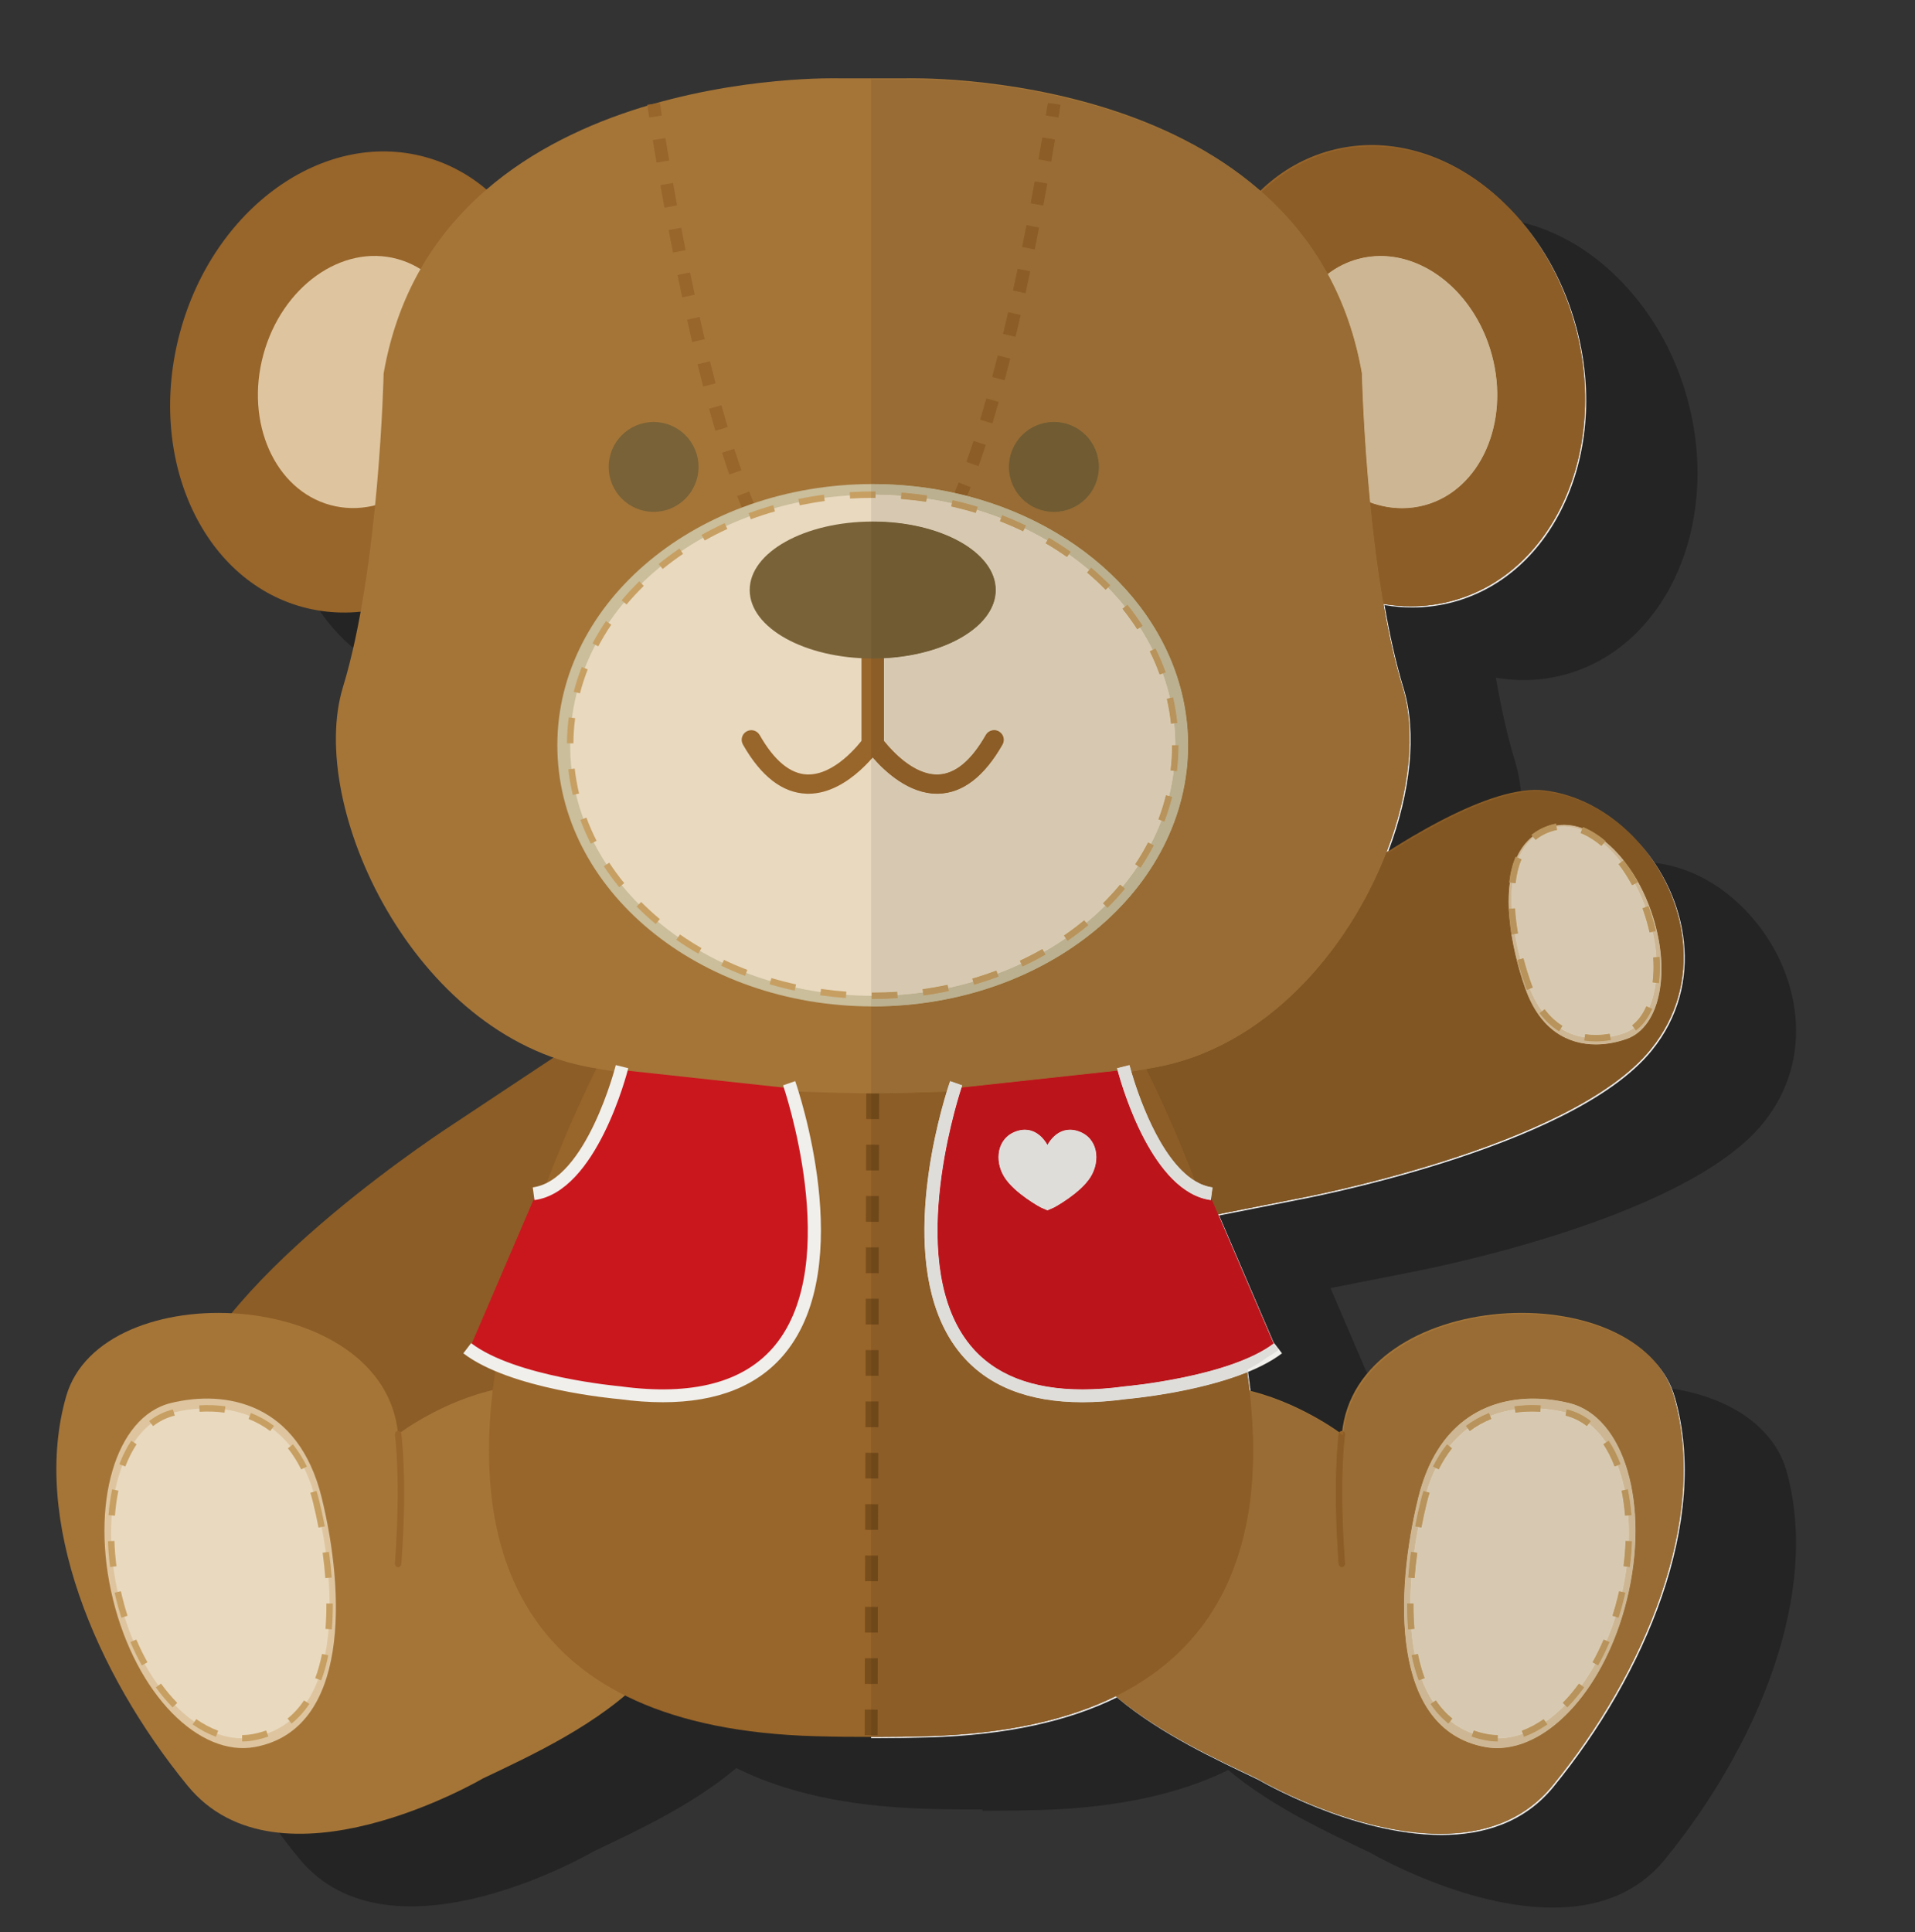 <?xml version="1.0" encoding="utf-8"?>
<!-- Generator: Adobe Illustrator 15.1.0, SVG Export Plug-In . SVG Version: 6.00 Build 0)  -->
<!DOCTYPE svg PUBLIC "-//W3C//DTD SVG 1.1//EN" "http://www.w3.org/Graphics/SVG/1.1/DTD/svg11.dtd">
<svg version="1.1" id="Layer_1" xmlns="http://www.w3.org/2000/svg" xmlns:xlink="http://www.w3.org/1999/xlink" x="0px" y="0px"
	 width="590px" height="595.281px" viewBox="63.445 0 590 595.281" enable-background="new 63.445 0 590 595.281"
	 xml:space="preserve">
<rect x="63.445" y="0" width="590" height="595.281" fill="#333333" stroke="none"/>
<path opacity="0.3" enable-background="new    " d="M607.489,441.78c-0.015-0.016-0.03-0.03-0.045-0.046
	c-22.557-25.543-91.364-18.165-96.164,21.476c-0.362-0.034-0.699,0.129-0.905,0.405c-2.924-2.086-13.792-9.367-27.343-12.741
	c0-0.002,0-0.003,0-0.005c-0.231-1.948-0.492-3.899-0.784-5.85c0-0.002-0.001-0.005-0.001-0.007c3.938-1.61,7.563-3.502,10.473-5.73
	l-0.89-1.163c0.011-0.008,0.021-0.016,0.03-0.023l-0.127-0.104l-1.416-1.851c-0.021,0.016-0.043,0.03-0.063,0.046l-16.895-39.367
	l23.764-4.692c0,0,84.789-15.474,109.586-46.184c16.34-20.239,11.179-46.647-3.627-63.465c-0.096-0.11-0.19-0.22-0.286-0.329
	c-0.063-0.07-0.122-0.143-0.185-0.212c-0.043-0.048-0.089-0.093-0.132-0.14c-7.634-8.546-17.771-14.561-28.837-15.921
	c-11.789-1.45-29.839,7.115-48.131,18.686c6.889-18.186,8.831-36.538,4.667-50.153c-2.375-7.759-4.301-16.568-5.868-25.631
	c2.833,0.485,5.694,0.736,8.563,0.736c4.233,0,8.484-0.544,12.69-1.686c31.271-8.482,48.202-46.403,37.816-84.702
	c-3.617-13.336-10.071-24.961-18.266-34.088c-0.002-0.002-0.004-0.004-0.007-0.007c-15.36-17.339-36.967-25.846-57.498-20.278
	c-8.271,2.243-15.525,6.561-21.55,12.385c-42.014-36.69-109.156-34.644-109.156-34.644h-20.56c0,0-26.854-0.815-57.223,7.86
	l-1.957,0.283c0,0,0.014,0.097,0.04,0.278c-16.943,5.043-34.817,13.076-49.629,25.879c-5.485-4.652-11.86-8.131-18.992-10.065
	c-31.271-8.481-65.041,15.692-75.428,53.991c-10.386,38.299,6.545,76.221,37.815,84.703c5.929,1.608,11.947,2.037,17.88,1.423
	c-1.487,8.196-3.278,16.122-5.438,23.179c-10.389,33.951,17.183,97.365,64.854,114.157l-30.701,20.379
	c0,0-43.688,28.098-68.483,58.374c-22.831-1.151-45.74,7.354-50.965,25.631c-10.859,37.972,9.104,85.255,37.396,119.886
	c28.292,34.63,90.968-2.179,90.968-2.179c12.67-6.038,30.216-14.08,43.826-25.59c14.651,7.331,33.85,11.87,58.682,12.555
	c6.076,0.17,11.767,0.235,17.14,0.216v0.385h0.342c0.593,0.002,1.189,0.004,1.788,0.004c4.846,0,9.948-0.072,15.354-0.221
	c24.58-0.678,43.649-5.131,58.243-12.333c13.574,11.393,30.975,19.368,43.564,25.367c0,0,28.989,17.025,56.436,17.025
	c12.912,0,25.479-3.766,34.529-14.846c28.293-34.63,48.258-81.914,37.398-119.887C612.568,448.698,610.395,444.976,607.489,441.78z"
	/>
<path fill="#8C5D26" d="M1489.423-3001.266c0,0-23.85,50.071-39.971,54.508c-16.121,4.438-36.328-11.811-30.654-30.948
	c5.676-19.137,42.334-42.709,42.334-42.709l23.986-15.921l15.293,9.935L1489.423-3001.266z"/>
<path fill="#A57538" d="M1452.451-2972.059c0,0,27.273-20.889,41.816,6.536c14.545,27.425-13.721,40.005-28.627,47.108
	c0,0-31.693,18.614-46,1.103c-14.307-17.512-24.402-41.422-18.91-60.624C1406.22-2997.138,1450.312-2995.021,1452.451-2972.059z"/>
<path fill="#DEC59F" d="M1440.546-2962.162c3.633,14.793,4.375,36.08-10.369,38.832c-8.701,1.625-18.508-8.172-22.141-22.966
	c-3.633-14.793,0.389-28.497,8.984-30.608C1425.617-2979.014,1436.914-2976.956,1440.546-2962.162z"/>
<path fill="#E9D9BF" stroke="#C79F62" stroke-miterlimit="10" stroke-dasharray="4,4,4" d="M1439.689-2961.51
	c3.432,13.967,4.131,34.064-9.789,36.663c-8.215,1.534-17.475-7.716-20.904-21.683c-3.43-13.967,0.367-26.905,8.482-28.898
	C1425.593-2977.421,1436.259-2975.478,1439.689-2961.51z"/>
<path fill="none" stroke="#98652A" stroke-linecap="round" stroke-miterlimit="10" d="M1452.451-2972.059c0,0,0.992,6.968,0,20.205"
	/>
<g>
	<g>
		<path fill="#A57538" d="M1599.482-2972.059c0,0-27.273-20.889-41.818,6.536s13.723,40.005,28.629,47.108
			c0,0,31.691,18.614,45.998,1.103c14.307-17.512,24.402-41.422,18.912-60.624
			C1645.71-2997.138,1601.619-2995.021,1599.482-2972.059z"/>
		<path fill="#DEC59F" d="M1611.384-2962.162c-3.633,14.793-4.375,36.08,10.369,38.832c8.701,1.625,18.508-8.172,22.141-22.966
			c3.633-14.793-0.389-28.497-8.984-30.608C1626.316-2979.014,1615.017-2976.956,1611.384-2962.162z"/>
		<path fill="#E9D9BF" stroke="#C79F62" stroke-miterlimit="10" stroke-dasharray="4,4,4" d="M1612.242-2961.51
			c-3.432,13.967-4.131,34.064,9.789,36.663c8.215,1.534,17.475-7.716,20.904-21.683c3.43-13.967-0.367-26.905-8.482-28.898
			C1626.337-2977.421,1615.671-2975.478,1612.242-2961.51z"/>
	</g>
	<path fill="none" stroke="#98652A" stroke-linecap="round" stroke-miterlimit="10" d="M1599.482-2972.059c0,0-0.994,6.968,0,20.205
		"/>
</g>
<path fill="#8C5D26" d="M1573.349-3037.177c0,0,41.133-37.204,57.729-35.163s29.086,24.764,16.547,40.294
	c-12.539,15.53-55.414,23.354-55.414,23.354l-28.246,5.579l-10.352-15.013L1573.349-3037.177z"/>
<path fill="#98652A" d="M1564.843-3036.869l-4.621-7.372l-21.762-11.111h-31.959l-14.438,11.111l-4.621,7.372
	c0,0-62.955,109.299,30.033,111.863c3.072,0.085,5.949,0.119,8.666,0.109c2.719,0.009,5.596-0.024,8.668-0.109
	C1627.798-2927.569,1564.843-3036.869,1564.843-3036.869z"/>
<line fill="none" stroke="#784E1C" stroke-width="2" stroke-miterlimit="10" stroke-dasharray="4,4,4" x1="1526.394" y1="-3025.151" x2="1526.142" y2="-2924.896"/>
<ellipse transform="matrix(0.965 -0.262 0.262 0.965 877.08 311.305)" fill="#98652A" cx="1607.196" cy="-3136.954" rx="29.666" ry="36.333"/>
<ellipse transform="matrix(-0.965 -0.262 0.262 -0.965 3664.481 -5783.855)" fill="#98652A" cx="1447.08" cy="-3135.954" rx="29.667" ry="36.333"/>
<ellipse transform="matrix(-0.965 -0.262 0.262 -0.965 3664.51 -5783.83)" fill="#DEC59F" cx="1447.08" cy="-3135.954" rx="16.222" ry="19.867"/>
<ellipse transform="matrix(0.965 -0.262 0.262 0.965 876.772 311.33)" fill="#DEC59F" cx="1607.196" cy="-3135.954" rx="16.223" ry="19.868"/>
<path fill="#A57538" d="M1608.925-3088.446c-5.666-18.519-6.334-48.852-6.334-48.852c-8.334-47.894-71-45.979-71-45.979h-10.396
	c0,0-62.666-1.915-71,45.979c0,0-0.666,30.333-6.334,48.852c-5.666,18.519,11,54.377,38.668,59.278
	c12.174,2.157,21.572,3.178,29.73,3.646c0,0,9.441,0.375,14.135,0.372c4.691,0.003,14.135-0.372,14.135-0.372
	c8.156-0.468,17.555-1.489,29.73-3.646C1597.925-3034.069,1614.591-3069.927,1608.925-3088.446z"/>
<circle fill="#796237" cx="1492.257" cy="-3122.739" r="7"/>
<circle fill="#796237" cx="1554.623" cy="-3122.739" r="7"/>
<g>
	<g>
		<path fill="none" stroke="#98652A" stroke-width="2" stroke-miterlimit="10" d="M1492.257-3179.301c0,0,0.102,0.704,0.299,1.975"
			/>
		<path fill="none" stroke="#98652A" stroke-width="2" stroke-miterlimit="10" stroke-dasharray="3.554,3.554,3.554,3.554" d="
			M1493.113-3173.817c0.506,3.12,1.229,7.375,2.139,12.251"/>
		
			<path fill="none" stroke="#98652A" stroke-width="2" stroke-miterlimit="10" stroke-dasharray="3.554,3.554,3.554,3.554,3.554,3.554" d="
			M1495.582-3159.815c2.354,12.382,5.83,28.171,10.006,39.599"/>
		<path fill="none" stroke="#98652A" stroke-width="2" stroke-miterlimit="10" d="M1506.214-3118.548
			c0.246,0.634,0.492,1.252,0.742,1.854"/>
	</g>
</g>
<g>
	<g>
		<path fill="none" stroke="#98652A" stroke-width="2" stroke-miterlimit="10" d="M1554.658-3179.301c0,0-0.104,0.704-0.305,1.972"
			/>
		<path fill="none" stroke="#98652A" stroke-width="2" stroke-miterlimit="10" stroke-dasharray="3.474,3.474,3.474,3.474" d="
			M1553.798-3173.901c-0.508,3.053-1.23,7.209-2.139,11.967"/>
		
			<path fill="none" stroke="#98652A" stroke-width="2" stroke-miterlimit="10" stroke-dasharray="3.474,3.474,3.474,3.474,3.474,3.474" d="
			M1551.33-3160.224c-2.352,12.09-5.822,27.495-9.99,38.657"/>
		<path fill="none" stroke="#98652A" stroke-width="2" stroke-miterlimit="10" d="M1540.716-3119.943
			c-0.25,0.632-0.502,1.249-0.758,1.848"/>
	</g>
</g>
<ellipse fill="#CABE9B" cx="1526.393" cy="-3079.384" rx="49.136" ry="40.688"/>
<ellipse fill="#E9D9BF" stroke="#C79F62" stroke-miterlimit="10" stroke-dasharray="4,4,4" cx="1526.393" cy="-3079.384" rx="47.136" ry="39.032"/>
<path fill="none" stroke="#98652A" stroke-width="3" stroke-linecap="round" stroke-linejoin="round" stroke-miterlimit="10" d="
	M1526.142-3109.479v29.251c0,0,10.332,15.532,19.166,0"/>
<path fill="none" stroke="#98652A" stroke-width="3" stroke-linecap="round" stroke-miterlimit="10" d="M1526.644-3109.479v29.251
	c0,0-10.332,15.532-19.166,0"/>
<ellipse fill="#796237" cx="1526.394" cy="-3103.563" rx="19.166" ry="10.667"/>
<path fill="#DEC59F" d="M1628.058-3041.515c-3.203-9.14-4.973-22.565,4.189-25.208c5.406-1.56,12.211,4.041,15.414,13.181
	c3.203,9.14,1.494,18.057-3.814,19.918C1638.537-3031.763,1631.261-3032.375,1628.058-3041.515z"/>
<path fill="#E9D9BF" stroke="#C79F62" stroke-miterlimit="10" stroke-dasharray="4,4,4" d="M1628.468-3042.246
	c-3.096-8.833-4.865-21.787,3.789-24.271c5.107-1.466,11.588,3.98,14.682,12.813c3.096,8.833,1.541,17.417-3.473,19.174
	C1638.453-3032.772,1631.562-3033.413,1628.468-3042.246z"/>
<g>
	<g>
		<path fill="#CA171D" d="M1539.396-3025.954c0,0-14.551,44.243,14.287,46.951c28.836,2.708,35.406-6.589,35.406-6.589
			l-10.268-23.922c0,0-9.092-3.296-13.402-19.266L1539.396-3025.954z"/>
	</g>
	<path fill="none" stroke="#F0EFEC" stroke-width="2" stroke-miterlimit="10" d="M1539.396-3026.729
		c0,0-18.939,54.365,26.395,48.214c0,0,16.564-1.425,23.758-6.932"/>
	<path fill="none" stroke="#F0EFEC" stroke-width="2" stroke-miterlimit="10" d="M1565.429-3029.311c0,0,4.664,18.584,13.777,19.797
		"/>
</g>
<g>
	<g>
		<path fill="#CA171D" d="M1513.373-3025.954c0,0,14.551,44.243-14.287,46.951c-28.838,2.708-35.406-6.589-35.406-6.589
			l10.268-23.922c0,0,9.092-3.296,13.4-19.266L1513.373-3025.954z"/>
	</g>
	<path fill="none" stroke="#F0EFEC" stroke-width="2" stroke-miterlimit="10" d="M1513.373-3026.729
		c0,0,18.938,54.365-26.395,48.214c0,0-16.564-1.425-23.76-6.932"/>
	<path fill="none" stroke="#F0EFEC" stroke-width="2" stroke-miterlimit="10" d="M1487.339-3029.311c0,0-4.664,18.584-13.777,19.797
		"/>
</g>
<path fill="#F0EFEC" d="M1558.345-3019.286c-3.176-1.014-4.732,2.183-4.732,2.183s-1.557-3.197-4.73-2.183
	c-3.174,1.013-3.57,4.64-1.984,7.175c1.588,2.534,5.646,4.718,5.646,4.718l1.068,0.468l1.068-0.468c0,0,4.061-2.184,5.646-4.718
	C1561.916-3014.646,1561.519-3018.273,1558.345-3019.286z"/>
<path opacity="0.25" fill="#B2B3B3" d="M1599.654-2971.865c0,0-6.258-4.791-14.377-6.771c-0.137-1.17-0.295-2.34-0.475-3.511
	c1.32-0.659,2.297-1.306,2.99-1.846c0.695-0.396,1.346-0.813,1.93-1.26l-0.615-0.507l-8.74-20.365l12.016-2.374
	c0,0,42.877-7.824,55.416-23.354c12.537-15.531,0.047-38.253-16.547-40.294c-6.033-0.742-15.307,3.703-24.668,9.66
	c3.609-9.328,4.652-18.78,2.516-25.766c-1.201-3.923-2.176-8.377-2.969-12.96c3.547,0.606,7.18,0.487,10.748-0.481
	c15.813-4.289,24.375-23.465,19.123-42.832s-22.33-31.59-38.143-27.302c-4.182,1.134-7.85,3.318-10.896,6.263
	c-21.246-18.554-55.197-17.519-55.197-17.519h-5.623v258.38c0.059,0,0.117,0,0.174,0c2.717,0.01,5.596-0.024,8.668-0.109
	c12.43-0.343,22.072-2.595,29.451-6.236c6.865,5.761,15.664,9.794,22.029,12.827c0,0,31.693,18.614,46,1.103
	s24.402-41.422,18.91-60.624C1645.884-2996.944,1601.792-2994.827,1599.654-2971.865z"/>
<g>
	<path fill="#8C5D26" d="M259.213,384.067c0,0-47.164,99.018-79.044,107.793c-31.881,8.775-71.841-23.356-60.619-61.2
		c11.223-37.844,83.716-84.461,83.716-84.461l47.435-31.485l30.243,19.646L259.213,384.067z"/>
	<path fill="#A57538" d="M186.098,441.826c0,0,53.935-41.311,82.696,12.924c28.761,54.235-27.136,79.113-56.613,93.161
		c0,0-62.676,36.809-90.968,2.179c-28.292-34.631-48.255-81.914-37.396-119.886C94.674,392.23,181.871,396.416,186.098,441.826z"/>
	<path fill="#DEC59F" d="M162.556,461.397c7.187,29.256,8.652,71.35-20.505,76.792c-17.205,3.214-36.599-16.16-43.784-45.414
		c-7.185-29.256,0.771-56.354,17.767-60.53C133.033,428.072,155.373,432.143,162.556,461.397z"/>
	<path fill="#E9D9BF" d="M160.861,462.687c6.786,27.62,8.169,67.362-19.358,72.501c-16.245,3.034-34.555-15.257-41.339-42.879
		c-6.782-27.62,0.728-53.206,16.774-57.146C132.986,431.221,154.079,435.065,160.861,462.687z"/>
	<path fill="#C79F62" d="M138.057,536.505l-0.012-1.978c1.104-0.008,2.206-0.112,3.275-0.312c1.436-0.269,2.823-0.641,4.125-1.11
		l0.669,1.861c-1.4,0.505-2.892,0.906-4.431,1.192C140.499,536.381,139.278,536.498,138.057,536.505z M129.979,535.042
		c-2.418-0.879-4.84-2.157-7.199-3.801l1.132-1.622c2.217,1.545,4.485,2.744,6.743,3.564L129.979,535.042z M153.267,530.982
		l-1.235-1.545c1.912-1.529,3.621-3.415,5.083-5.604l1.646,1.097C157.184,527.29,155.337,529.325,153.267,530.982z M116.632,525.992
		c-1.806-1.847-3.55-3.919-5.178-6.161l1.6-1.162c1.573,2.165,3.252,4.162,4.992,5.94L116.632,525.992z M162.417,517.681
		l-1.854-0.691c0.852-2.274,1.557-4.783,2.091-7.458l1.939,0.391C164.038,512.697,163.304,515.31,162.417,517.681z M107.145,513.062
		c-1.271-2.278-2.455-4.7-3.521-7.195l1.819-0.776c1.037,2.431,2.192,4.789,3.428,7.01L107.145,513.062z M165.689,501.975
		l-1.97-0.162c0.189-2.315,0.286-4.759,0.286-7.26L164.003,494l1.978-0.02l0.002,0.573
		C165.983,497.109,165.884,499.605,165.689,501.975z M100.841,498.364c-0.601-1.883-1.151-3.841-1.638-5.818
		c-0.156-0.634-0.306-1.27-0.446-1.902l1.932-0.429c0.137,0.617,0.281,1.237,0.435,1.859c0.477,1.934,1.016,3.849,1.603,5.691
		L100.841,498.364z M163.676,486.163c-0.192-2.548-0.473-5.174-0.83-7.809l1.958-0.266c0.363,2.673,0.647,5.338,0.847,7.923
		L163.676,486.163z M97.367,482.767c-0.348-2.675-0.565-5.357-0.65-7.976l1.978-0.065c0.081,2.557,0.295,5.176,0.635,7.786
		L97.367,482.767z M161.576,470.601c-0.49-2.569-1.055-5.153-1.675-7.679c-0.259-1.049-0.536-2.064-0.836-3.044l1.893-0.575
		c0.307,1.014,0.597,2.061,0.863,3.147c0.63,2.56,1.201,5.176,1.697,7.779L161.576,470.601z M98.856,466.927l-1.974-0.15
		c0.208-2.742,0.579-5.419,1.104-7.956l1.935,0.401C99.416,461.674,99.057,464.268,98.856,466.927z M156.24,452.679
		c-1.182-2.385-2.559-4.571-4.095-6.497l1.545-1.231c1.625,2.033,3.077,4.339,4.322,6.852L156.24,452.679z M102.064,451.783
		l-1.847-0.706c1.023-2.681,2.258-5.116,3.669-7.236l1.646,1.097C104.204,446.934,103.035,449.238,102.064,451.783z M146.68,440.856
		c-2.027-1.518-4.266-2.769-6.653-3.719l0.73-1.839c2.549,1.014,4.939,2.353,7.108,3.975L146.68,440.856z M110.613,439.344
		l-1.213-1.561c2.227-1.732,4.686-2.938,7.302-3.58l0.596,1.891C114.829,436.701,112.622,437.784,110.613,439.344z M132.623,435.2
		c-2.483-0.346-5.119-0.433-7.693-0.274l-0.124-1.974c2.704-0.174,5.476-0.077,8.092,0.29L132.623,435.2z"/>
	<path fill="#98652A" d="M186.1,482.769l-0.075-0.002c-0.545-0.042-0.954-0.516-0.914-1.06c1.932-25.741,0.027-39.605,0.008-39.743
		c-0.077-0.54,0.3-1.04,0.841-1.118c0.53-0.062,1.042,0.298,1.117,0.841c0.02,0.139,1.955,14.183,0.008,40.167
		C187.044,482.374,186.612,482.769,186.1,482.769z"/>
	<path fill="#A57538" d="M476.86,441.826c0,0-53.935-41.311-82.697,12.924c-28.762,54.235,27.137,79.113,56.615,93.161
		c0,0,62.671,36.809,90.963,2.179c28.293-34.631,48.259-81.914,37.4-119.886C568.28,392.23,481.085,396.416,476.86,441.826"/>
	<path fill="#DEC59F" d="M500.4,461.397c-7.187,29.256-8.652,71.35,20.504,76.792c17.207,3.214,36.6-16.16,43.784-45.414
		c7.184-29.256-0.769-56.354-17.768-60.53C529.926,428.072,507.583,432.143,500.4,461.397"/>
	<path fill="#E9D9BF" d="M502.093,462.687c-6.784,27.62-8.167,67.362,19.36,72.501c16.243,3.034,34.555-15.257,41.338-42.879
		c6.782-27.62-0.727-53.206-16.774-57.146C529.97,431.221,508.875,435.065,502.093,462.687"/>
	<path fill="#C79F62" d="M524.899,536.505c-1.221-0.008-2.439-0.124-3.627-0.346c-1.541-0.286-3.031-0.688-4.432-1.192l0.672-1.861
		c1.298,0.47,2.687,0.842,4.123,1.11c1.072,0.199,2.173,0.304,3.275,0.312L524.899,536.505 M532.977,535.042l-0.676-1.858
		c2.256-0.822,4.526-2.021,6.746-3.564l1.128,1.622C537.817,532.882,535.395,534.161,532.977,535.042 M509.689,530.982
		c-2.072-1.661-3.921-3.696-5.492-6.053l1.646-1.097c1.46,2.187,3.169,4.073,5.082,5.604L509.689,530.982 M546.324,525.99
		l-1.413-1.383c1.739-1.778,3.418-3.775,4.992-5.94l1.599,1.162C549.874,522.071,548.129,524.143,546.324,525.99 M500.539,517.681
		c-0.886-2.371-1.62-4.984-2.177-7.759l1.939-0.391c0.535,2.675,1.24,5.184,2.092,7.458L500.539,517.681 M555.812,513.06
		l-1.727-0.962c1.235-2.221,2.391-4.578,3.428-7.01l1.819,0.776C558.266,508.36,557.083,510.782,555.812,513.06 M497.267,501.975
		c-0.194-2.37-0.293-4.868-0.293-7.426l0.002-0.569l1.978,0.02l-0.002,0.55c0,2.505,0.097,4.948,0.285,7.264L497.267,501.975
		 M562.116,498.362l-1.886-0.599c0.59-1.851,1.128-3.764,1.602-5.689c0.152-0.624,0.297-1.245,0.438-1.865l1.927,0.437
		c-0.141,0.631-0.289,1.265-0.445,1.9C563.268,494.515,562.718,496.471,562.116,498.362 M499.282,486.163l-1.974-0.151
		c0.194-2.574,0.479-5.241,0.844-7.923l1.958,0.266C499.75,480.999,499.473,483.625,499.282,486.163 M565.587,482.765l-1.962-0.255
		c0.34-2.616,0.555-5.237,0.634-7.786l1.978,0.062C566.154,477.401,565.935,480.084,565.587,482.765 M501.378,470.601l-1.942-0.371
		c0.498-2.602,1.07-5.218,1.697-7.779c0.265-1.081,0.555-2.13,0.861-3.144l1.893,0.575c-0.299,0.979-0.577,1.993-0.834,3.04
		C502.433,465.45,501.872,468.034,501.378,470.601 M564.098,466.925c-0.2-2.659-0.56-5.253-1.065-7.705l1.935-0.401
		c0.525,2.537,0.896,5.214,1.105,7.956L564.098,466.925 M506.714,452.683l-1.772-0.877c1.246-2.513,2.698-4.818,4.322-6.852
		l1.545,1.231C509.274,448.112,507.897,450.298,506.714,452.683 M560.889,451.779c-0.972-2.541-2.138-4.843-3.469-6.848l1.646-1.093
		c1.414,2.124,2.647,4.558,3.669,7.234L560.889,451.779 M516.272,440.858l-1.186-1.583c2.169-1.622,4.56-2.961,7.109-3.975
		l0.729,1.839C520.539,438.088,518.3,439.34,516.272,440.858 M552.341,439.342c-2.009-1.561-4.216-2.644-6.561-3.22l0.344-1.95
		c2.745,0.672,5.201,1.875,7.43,3.609L552.341,439.342 M530.332,435.2l-0.274-1.958c2.613-0.365,5.394-0.462,8.09-0.29l-0.123,1.974
		C535.448,434.767,532.811,434.854,530.332,435.2"/>
	<path fill="#98652A" d="M476.858,482.769c-0.512,0-0.944-0.396-0.984-0.915c-1.948-25.984-0.012-40.028,0.008-40.167
		c0.079-0.543,0.583-0.902,1.118-0.841c0.541,0.078,0.917,0.578,0.84,1.118c-0.02,0.138-1.924,14.002,0.008,39.743
		c0.04,0.544-0.369,1.018-0.913,1.06L476.858,482.769"/>
	<path fill="#8C5D26" d="M425.183,313.049c0,0,81.341-73.571,114.159-69.535c32.819,4.036,57.52,48.972,32.723,79.684
		s-109.584,46.185-109.584,46.185l-55.856,11.031l-20.471-29.688L425.183,313.049"/>
	<path fill="#98652A" d="M408.361,313.66l-9.137-14.577l-43.037-21.974h-63.198l-28.554,21.974l-9.138,14.577
		c0,0-124.495,216.146,59.392,221.216c6.076,0.17,11.767,0.235,17.14,0.216c5.375,0.02,11.065-0.046,17.14-0.216
		C532.858,529.805,408.361,313.66,408.361,313.66"/>
	<path fill="#784E1C" d="M333.808,534.595l-3.955-0.012l0.02-7.91l3.955,0.012L333.808,534.595 M333.847,518.775l-3.955-0.012
		l0.019-7.91l3.955,0.012L333.847,518.775 M333.887,502.955l-3.955-0.012l0.02-7.91l3.955,0.012L333.887,502.955 M333.926,487.133
		l-3.955-0.011l0.019-7.91l3.956,0.011L333.926,487.133 M333.966,471.313l-3.955-0.012l0.02-7.91l3.955,0.012L333.966,471.313
		 M334.005,455.493l-3.955-0.012l0.019-7.91l3.956,0.012L334.005,455.493 M334.045,439.672l-3.955-0.012l0.02-7.91l3.955,0.012
		L334.045,439.672 M334.084,423.852l-3.955-0.012l0.02-7.91l3.955,0.012L334.084,423.852 M334.125,408.032l-3.955-0.012l0.02-7.91
		l3.955,0.012L334.125,408.032 M334.164,392.211l-3.955-0.012l0.02-7.91l3.955,0.012L334.164,392.211 M334.204,376.391l-3.955-0.012
		l0.02-7.91l3.955,0.012L334.204,376.391 M334.243,360.57l-3.955-0.011l0.02-7.91l3.955,0.011L334.243,360.57 M334.284,344.75
		l-3.955-0.012l0.019-7.91l3.955,0.012L334.284,344.75"/>
	<path fill="#98652A" d="M548.736,100.381c10.386,38.299-6.543,76.221-37.814,84.703c-31.272,8.48-65.042-15.693-75.428-53.993
		c-10.386-38.298,6.543-76.22,37.815-84.701C504.581,37.909,538.35,62.082,548.736,100.381"/>
	
		<ellipse transform="matrix(-0.965 -0.262 0.262 -0.965 314.028 277.251)" fill="#98652A" cx="175.477" cy="117.713" rx="58.667" ry="71.853"/>
	
		<ellipse transform="matrix(-0.965 -0.262 0.262 -0.965 314.027 277.252)" fill="#DEC59F" cx="175.477" cy="117.714" rx="32.08" ry="39.289"/>
	<path fill="#DEC59F" d="M523.078,109.317c5.678,20.942-3.58,41.679-20.679,46.316c-17.1,4.638-35.565-8.581-41.247-29.523
		c-5.678-20.942,3.58-41.679,20.68-46.316C498.93,75.156,517.398,88.375,523.078,109.317"/>
	<path fill="#A57538" d="M495.535,211.663c-11.204-36.621-12.525-96.606-12.525-96.606C466.53,20.344,342.603,24.131,342.603,24.131
		h-20.56c0,0-123.926-3.787-140.406,90.925c0,0-1.317,59.985-12.524,96.606c-11.206,36.622,21.751,107.535,76.466,117.227
		c24.075,4.264,42.661,6.284,58.794,7.209c0,0,18.671,0.739,27.952,0.735c9.277,0.004,27.954-0.735,27.954-0.735
		c16.13-0.925,34.714-2.945,58.792-7.209C473.782,319.198,506.74,248.285,495.535,211.663"/>
	<circle fill="#796237" cx="264.82" cy="143.847" r="13.843"/>
	<path fill="#796237" d="M401.992,143.847c0,7.646-6.197,13.843-13.843,13.843c-7.646,0-13.844-6.197-13.844-13.843
		c0-7.646,6.197-13.843,13.844-13.843C395.794,130.003,401.992,136.201,401.992,143.847"/>
	<path fill="#98652A" d="M263.455,36.199c-0.391-2.526-0.591-3.924-0.591-3.924l3.912-0.566c0.002,0.006,0.201,1.391,0.587,3.888
		L263.455,36.199z"/>
	<path fill="#98652A" d="M268.159,63.975c-0.442-2.407-0.857-4.723-1.245-6.933l3.893-0.686c0.389,2.201,0.804,4.509,1.242,6.906
		L268.159,63.975z M265.71,50.102c-0.431-2.544-0.815-4.874-1.153-6.949l3.905-0.633c0.334,2.067,0.718,4.387,1.148,6.921
		L265.71,50.102z"/>
	<path fill="#98652A" d="M288.139,146.189c-0.757-2.176-1.501-4.422-2.232-6.723l3.77-1.199c0.721,2.268,1.452,4.479,2.197,6.624
		L288.139,146.189z M283.838,132.702c-0.658-2.23-1.304-4.5-1.936-6.797l3.813-1.051c0.628,2.274,1.265,4.52,1.916,6.729
		L283.838,132.702z M280.081,119.083c-0.588-2.268-1.165-4.553-1.729-6.846l3.839-0.945c0.56,2.278,1.134,4.547,1.717,6.8
		L280.081,119.083z M276.705,105.374c-0.537-2.294-1.063-4.587-1.572-6.872l3.858-0.863c0.51,2.271,1.031,4.553,1.564,6.835
		L276.705,105.374z M273.627,91.619c-0.498-2.322-0.98-4.625-1.446-6.898l3.874-0.795c0.466,2.263,0.944,4.555,1.439,6.865
		L273.627,91.619z M270.79,77.815c-0.466-2.357-0.914-4.667-1.341-6.92l3.886-0.737c0.427,2.243,0.871,4.543,1.336,6.889
		L270.79,77.815z"/>
	<path fill="#98652A" d="M292.063,156.559c-0.502-1.203-0.996-2.441-1.486-3.711l3.688-1.425c0.479,1.238,0.962,2.445,1.448,3.619
		L292.063,156.559z"/>
	<path fill="#98652A" d="M389.57,36.202l-3.905-0.62c0.395-2.488,0.597-3.871,0.599-3.877l3.913,0.575
		C390.176,32.28,389.971,33.679,389.57,36.202"/>
	<path fill="#98652A" d="M384.87,63.334l-3.886-0.73c0.438-2.34,0.854-4.594,1.239-6.744l3.894,0.701
		C385.727,58.721,385.311,60.984,384.87,63.334 M387.316,49.784l-3.897-0.678c0.431-2.473,0.813-4.739,1.149-6.759l3.901,0.647
		C388.133,45.024,387.747,47.3,387.316,49.784"/>
	<path fill="#98652A" d="M364.917,143.607l-3.728-1.325c0.743-2.092,1.474-4.249,2.191-6.458l3.763,1.223
		C366.413,139.291,365.671,141.482,364.917,143.607 M369.206,130.446l-3.785-1.141c0.648-2.154,1.286-4.345,1.909-6.564l3.809,1.072
		C370.507,126.054,369.862,128.269,369.206,130.446 M372.958,117.152l-3.824-1.014c0.584-2.198,1.155-4.413,1.716-6.636l3.835,0.966
		C374.121,112.708,373.544,114.939,372.958,117.152 M376.328,103.77l-3.847-0.923c0.534-2.228,1.056-4.454,1.562-6.67l3.855,0.88
		C377.388,99.288,376.867,101.529,376.328,103.77 M379.402,90.337l-3.862-0.848c0.494-2.256,0.974-4.494,1.438-6.703l3.87,0.813
		C380.383,85.821,379.9,88.069,379.402,90.337 M382.241,76.853l-3.878-0.782c0.464-2.291,0.908-4.538,1.335-6.729l3.882,0.755
		C383.153,72.297,382.705,74.553,382.241,76.853"/>
	<path fill="#98652A" d="M360.97,153.805l-3.638-1.549c0.496-1.169,0.988-2.373,1.477-3.606l3.678,1.454
		C361.987,151.371,361.482,152.604,360.97,153.805"/>
	<path fill="#CABE9B" d="M429.494,229.583c0,44.44-43.504,80.466-97.169,80.466c-53.664,0-97.17-36.025-97.17-80.466
		c0-44.437,43.506-80.463,97.17-80.463C385.99,149.12,429.494,185.146,429.494,229.583"/>
	<path fill="#E9D9BF" d="M425.539,229.583c0,42.631-41.735,77.19-93.214,77.19c-51.481,0-93.215-34.56-93.215-77.19
		c0-42.627,41.733-77.188,93.215-77.188C383.803,152.395,425.539,186.955,425.539,229.583"/>
	<path fill="#C79F62" d="M332.325,307.761h-0.289v-1.978h0.289c2.522,0,5.063-0.085,7.55-0.251l0.131,1.974
		C337.475,307.676,334.891,307.761,332.325,307.761 M324.063,307.466c-2.64-0.191-5.309-0.479-7.932-0.854l0.282-1.959
		c2.574,0.369,5.197,0.653,7.793,0.839L324.063,307.466 M347.941,306.692l-0.271-1.959c2.596-0.358,5.191-0.814,7.717-1.354
		l0.413,1.936C353.228,305.863,350.583,306.327,347.941,306.692 M308.28,305.193c-2.594-0.565-5.195-1.234-7.73-1.987l0.563-1.896
		c2.489,0.74,5.042,1.396,7.588,1.953L308.28,305.193 M363.542,303.368l-0.553-1.9c2.495-0.724,4.996-1.557,7.432-2.47l0.695,1.851
		C368.633,301.781,366.084,302.628,363.542,303.368 M292.992,300.643c-2.485-0.946-4.955-2.003-7.344-3.135l0.846-1.788
		c2.345,1.112,4.767,2.146,7.201,3.076L292.992,300.643 M378.477,297.754l-0.838-1.793c2.365-1.104,4.706-2.313,6.954-3.594
		l0.977,1.719C383.278,295.394,380.891,296.628,378.477,297.754 M278.574,293.797c-2.313-1.337-4.583-2.777-6.746-4.282l1.128-1.622
		c2.119,1.474,4.342,2.884,6.607,4.192L278.574,293.797 M392.343,289.845l-1.12-1.63c2.149-1.473,4.25-3.055,6.247-4.702
		l1.259,1.525C396.688,286.723,394.539,288.339,392.343,289.845 M265.47,284.668c-2.063-1.723-4.044-3.542-5.894-5.406l1.402-1.394
		c1.808,1.82,3.746,3.598,5.759,5.281L265.47,284.668 M404.661,279.672l-1.395-1.402c1.855-1.845,3.629-3.783,5.267-5.765
		l1.525,1.259C408.377,275.796,406.563,277.786,404.661,279.672 M254.221,273.315c-1.691-2.074-3.283-4.249-4.729-6.46l1.653-1.082
		c1.411,2.153,2.96,4.271,4.609,6.294L254.221,273.315 M414.835,267.341l-1.646-1.097c1.451-2.181,2.783-4.438,3.961-6.713
		l1.758,0.907C417.698,262.78,416.327,265.101,414.835,267.341 M245.473,259.921c-1.209-2.385-2.291-4.854-3.214-7.342l1.854-0.688
		c0.897,2.417,1.948,4.818,3.124,7.134L245.473,259.921 M422.182,253.125l-1.851-0.703c0.924-2.427,1.708-4.926,2.329-7.427
		l1.92,0.479C423.94,248.048,423.132,250.625,422.182,253.125 M239.928,244.905c-0.624-2.607-1.091-5.265-1.389-7.9l1.967-0.221
		c0.287,2.555,0.741,5.132,1.346,7.661L239.928,244.905 M426.039,237.587l-1.962-0.239c0.314-2.559,0.473-5.17,0.473-7.766h1.978
		C426.527,232.257,426.363,234.951,426.039,237.587 M240.1,229.013l-1.978-0.016c0.023-2.676,0.211-5.369,0.559-8.001l1.962,0.259
		C240.305,223.808,240.124,226.419,240.1,229.013 M424.204,222.951c-0.266-2.559-0.696-5.141-1.278-7.673l1.928-0.444
		c0.601,2.611,1.043,5.274,1.317,7.912L424.204,222.951 M242.126,213.617l-1.916-0.495c0.662-2.564,1.493-5.131,2.466-7.63
		l1.843,0.718C243.575,208.637,242.769,211.13,242.126,213.617 M420.73,207.814c-0.869-2.412-1.898-4.822-3.062-7.161l1.77-0.88
		c1.197,2.406,2.258,4.886,3.153,7.369L420.73,207.814 M247.761,199.129l-1.749-0.923c1.231-2.329,2.62-4.639,4.127-6.867
		l1.637,1.108C250.311,194.616,248.958,196.864,247.761,199.129 M413.814,193.876c-1.387-2.157-2.922-4.288-4.56-6.331l1.541-1.236
		c1.683,2.095,3.258,4.281,4.684,6.497L413.814,193.876 M256.481,186.223l-1.515-1.271c1.688-2.012,3.519-3.988,5.438-5.871
		l1.383,1.414C259.915,182.332,258.13,184.259,256.481,186.223 M404.069,181.708c-1.79-1.831-3.715-3.621-5.722-5.322l1.278-1.508
		c2.053,1.74,4.024,3.572,5.857,5.447L404.069,181.708 M267.62,175.291l-1.247-1.534c2.043-1.663,4.202-3.267,6.417-4.767
		l1.108,1.638C271.732,172.095,269.621,173.665,267.62,175.291 M392.162,171.604c-2.105-1.486-4.318-2.91-6.58-4.233l1.001-1.707
		c2.308,1.352,4.569,2.806,6.719,4.324L392.162,171.604 M280.555,166.517l-0.97-1.725c2.299-1.29,4.693-2.511,7.117-3.626
		l0.826,1.796C285.154,164.057,282.807,165.252,280.555,166.517 M378.674,163.694c-2.333-1.123-4.751-2.171-7.185-3.116l0.715-1.844
		c2.481,0.963,4.947,2.032,7.327,3.178L378.674,163.694 M294.767,159.97l-0.684-1.856c2.481-0.916,5.034-1.749,7.59-2.478
		l0.54,1.902C299.707,158.253,297.203,159.071,294.767,159.97 M364.083,158.023c-2.479-0.752-5.028-1.422-7.576-1.993l0.433-1.93
		c2.594,0.581,5.191,1.264,7.719,2.03L364.083,158.023 M309.821,155.669l-0.401-1.937c2.582-0.535,5.228-0.984,7.865-1.335
		l0.263,1.96C314.956,154.703,312.356,155.144,309.821,155.669 M348.804,154.598c-2.568-0.383-5.189-0.679-7.787-0.88l0.151-1.972
		c2.646,0.204,5.313,0.505,7.929,0.895L348.804,154.598 M325.347,153.598l-0.123-1.974c2.353-0.147,4.818-0.235,7.101-0.218
		l0.873,0.003l-0.012,1.978l-0.861-0.003h-0.044C329.977,153.384,327.644,153.456,325.347,153.598"/>
	<path fill="#98652A" d="M352.139,244.53c-12.673,0.002-22.367-14.353-22.78-14.973c-0.324-0.486-0.496-1.058-0.496-1.643v-57.846
		c0-1.639,1.328-2.966,2.966-2.966s2.967,1.328,2.967,2.966v56.897c1.927,2.609,9.188,11.631,17.338,11.631l0.396-0.006
		c5.228-0.189,10.146-4.275,14.623-12.143c0.809-1.427,2.628-1.918,4.043-1.113c1.426,0.81,1.924,2.621,1.113,4.044
		c-5.568,9.787-12.157,14.882-19.587,15.141C352.53,244.528,352.333,244.53,352.139,244.53"/>
	<path fill="#98652A" d="M312.509,244.53c-0.195,0-0.389-0.002-0.584-0.01c-7.429-0.259-14.019-5.354-19.586-15.141
		c-0.812-1.423-0.313-3.234,1.112-4.044c1.418-0.805,3.233-0.314,4.044,1.113c4.477,7.868,9.396,11.954,14.623,12.143
		c8.37,0.263,15.776-8.974,17.734-11.625v-56.897c0-1.639,1.329-2.966,2.967-2.966s2.966,1.328,2.966,2.966v58.742l-0.496,0.747
		C334.876,230.177,325.181,244.53,312.509,244.53"/>
	<path fill="#796237" d="M370.227,181.77c0,11.649-16.972,21.093-37.902,21.093c-20.934,0-37.901-9.444-37.901-21.093
		c0-11.65,16.968-21.094,37.901-21.094C353.255,160.675,370.227,170.12,370.227,181.77"/>
	<path fill="#DEC59F" d="M533.372,304.472c-6.335-18.073-9.834-44.624,8.284-49.85c10.693-3.084,24.148,7.991,30.482,26.067
		c6.334,18.072,2.957,35.708-7.543,39.389C554.093,323.757,539.706,322.546,533.372,304.472"/>
	<path fill="#E9D9BF" d="M534.182,303.026c-6.122-17.466-9.621-43.085,7.493-47.996c10.101-2.898,22.916,7.87,29.036,25.34
		c6.121,17.466,3.045,34.442-6.868,37.917C553.929,321.763,540.302,320.494,534.182,303.026"/>
	<path fill="#C79F62" d="M555.055,320.828c-1.192,0-2.378-0.089-3.524-0.265l0.297-1.954c2.404,0.367,4.971,0.313,7.547-0.156
		l0.352,1.946C558.159,320.683,556.586,320.828,555.055,320.828 M543.785,317.72c-2.26-1.407-4.284-3.296-6.015-5.609l1.584-1.187
		c1.584,2.119,3.426,3.84,5.477,5.116L543.785,317.72 M567.476,317.445l-1.189-1.58c1.796-1.354,3.268-3.327,4.378-5.865
		l1.812,0.792C571.229,313.644,569.546,315.882,567.476,317.445 M533.854,304.969c-0.207-0.521-0.409-1.059-0.604-1.615
		c-0.881-2.516-1.671-5.084-2.345-7.636l1.912-0.506c0.66,2.501,1.435,5.02,2.298,7.487c0.188,0.527,0.379,1.041,0.578,1.539
		L533.854,304.969 M574.548,302.893l-1.962-0.247c0.189-1.513,0.285-3.109,0.285-4.751c0-0.966-0.034-1.952-0.1-2.955l1.974-0.131
		c0.069,1.049,0.104,2.078,0.104,3.086C574.85,299.618,574.75,301.299,574.548,302.893 M529.19,287.909
		c-0.477-2.77-0.792-5.45-0.937-7.964l1.974-0.112c0.142,2.438,0.448,5.044,0.914,7.74L529.19,287.909 M571.656,287.267
		c-0.485-2.186-1.116-4.396-1.878-6.571c-0.104-0.302-0.21-0.593-0.316-0.883l1.854-0.688c0.113,0.306,0.224,0.612,0.33,0.921
		c0.786,2.244,1.438,4.531,1.94,6.792L571.656,287.267 M566.283,272.725c-1.259-2.344-2.667-4.534-4.188-6.51l1.568-1.205
		c1.585,2.059,3.053,4.342,4.362,6.78L566.283,272.725 M530.393,272.1l-1.966-0.225c0.338-2.968,1.006-5.635,1.983-7.924
		l1.819,0.776C531.326,266.841,530.708,269.321,530.393,272.1 M556.82,260.625c-2.104-1.782-4.266-3.123-6.421-3.98l0.729-1.838
		c2.356,0.938,4.701,2.389,6.97,4.309L556.82,260.625 M536.548,258.767l-1.26-1.526c1.732-1.431,3.789-2.495,6.114-3.161
		c0.478-0.137,0.964-0.247,1.454-0.328l0.325,1.95c-0.418,0.069-0.827,0.16-1.232,0.278
		C539.887,256.571,538.07,257.509,536.548,258.767"/>
	<path fill="#CA171D" d="M358.038,335.245c0,0-28.775,87.493,28.253,92.849c57.026,5.354,70.018-13.03,70.018-13.03l-20.305-47.307
		c0,0-17.979-6.52-26.502-38.099L358.038,335.245"/>
	<path fill="#F0EFEC" d="M396.911,431.996c-16.774,0-29.416-5.06-37.636-15.115c-22.393-27.396-3.903-81.527-3.105-83.818
		l3.735,1.302c-0.188,0.541-18.561,54.338,2.437,80.02c9.365,11.456,25.392,15.735,47.626,12.713
		c0.419-0.038,32.448-2.904,46.05-13.317l2.402,3.141c-14.517,11.113-46.656,13.991-48.016,14.107
		C405.645,431.673,401.145,431.996,396.911,431.996"/>
	<path fill="#F0EFEC" d="M436.504,369.716c-19.133-2.545-28.513-39.074-28.903-40.629l3.836-0.961
		c0.089,0.353,9.105,35.476,25.588,37.67L436.504,369.716"/>
	<path fill="#CA171D" d="M306.575,335.245c0,0,28.774,87.493-28.254,92.849c-57.026,5.354-70.018-13.03-70.018-13.03l20.305-47.307
		c0,0,17.979-6.52,26.502-38.099L306.575,335.245z"/>
	<path fill="#F0EFEC" d="M267.678,431.99c-4.257,0-8.777-0.324-13.567-0.973c-1.263-0.106-33.401-2.984-47.919-14.098l2.402-3.141
		c13.602,10.413,45.631,13.279,45.953,13.308c22.335,3.024,38.357-1.249,47.723-12.703c20.998-25.682,2.624-79.479,2.437-80.02
		l3.735-1.302c0.798,2.291,19.287,56.422-3.105,83.818C297.123,426.93,284.487,431.99,267.678,431.99z"/>
	<path fill="#F0EFEC" d="M228.108,369.716l-0.521-3.92c16.5-2.196,25.499-37.317,25.588-37.67l3.836,0.961
		C256.62,330.642,247.24,367.171,228.108,369.716z"/>
	<path fill="#F0EFEC" d="M395.51,348.431c-6.278-2.007-9.356,4.315-9.356,4.315s-3.079-6.322-9.357-4.315
		c-6.276,2.002-7.06,9.175-3.924,14.188c3.141,5.011,11.168,9.329,11.168,9.329l2.113,0.925l2.11-0.925c0,0,8.03-4.318,11.168-9.329
		C402.571,357.606,401.787,350.433,395.51,348.431"/>
	<path fill="#ECECEC" d="M447.948,422.657c-0.088,0.036-0.177,0.071-0.266,0.108c0.277,1.889,0.526,3.779,0.747,5.666
		c0.103,0.024,0.201,0.05,0.303,0.075C448.5,426.558,448.24,424.607,447.948,422.657 M573.189,419.417
		c2.734,3.109,4.785,6.706,5.952,10.786c10.858,37.972-9.107,85.255-37.4,119.886c-9.051,11.079-21.619,14.847-34.531,14.847
		c-27.444,0-56.432-17.025-56.432-17.025c-12.588-5.998-29.992-13.973-43.566-25.362c-14.594,7.199-33.663,11.648-58.243,12.327
		c-5.39,0.15-10.479,0.22-15.313,0.22c-0.612,0-1.223-0.002-1.827-0.004v0.385h0.342c0.593,0.002,1.189,0.004,1.788,0.004
		c4.846,0,9.948-0.072,15.354-0.221c24.58-0.678,43.649-5.131,58.243-12.333c13.574,11.393,30.975,19.368,43.564,25.367
		c0,0,28.989,17.025,56.436,17.025c12.912,0,25.479-3.766,34.529-14.846c28.293-34.63,48.258-81.914,37.398-119.887
		C578.268,426.335,576.095,422.614,573.189,419.417 M568.311,259.576c14.908,16.81,20.144,43.323,3.754,63.622
		c-24.797,30.712-109.584,46.185-109.584,46.185l-23.764,4.692l17.103,39.853c0.046-0.032,0.091-0.067,0.135-0.101l-16.896-39.369
		l23.764-4.692c0,0,84.789-15.474,109.586-46.184C588.922,303.126,583.482,276.364,568.311,259.576 M530.814,66.676
		c8.034,9.07,14.354,20.554,17.922,33.705c10.386,38.299-6.543,76.221-37.814,84.703c-4.222,1.146-8.492,1.696-12.74,1.696
		c-2.853,0-5.699-0.25-8.515-0.73c1.565,9.057,3.495,17.86,5.868,25.613c4.226,13.812,2.171,32.5-4.965,50.943
		c0.213-0.135,0.429-0.272,0.642-0.405c6.889-18.187,8.831-36.539,4.667-50.154c-2.375-7.759-4.301-16.568-5.868-25.631
		c2.833,0.485,5.694,0.736,8.563,0.736c4.233,0,8.484-0.544,12.69-1.686c31.271-8.482,48.202-46.403,37.816-84.702
		C545.462,87.428,539.008,75.803,530.814,66.676"/>
	<path fill="#986C34" d="M524.681,538.537c-1.266,0-2.528-0.114-3.777-0.348c-29.156-5.442-27.69-47.536-20.504-76.792
		c5.688-23.157,20.87-30.533,35.382-30.533c3.821,0,7.597,0.513,11.139,1.381c16.999,4.176,24.951,31.274,17.768,60.53
		C558.025,519.907,540.865,538.537,524.681,538.537 M532.593,404.849c-25.471,0-52.162,12.081-55.254,36.111
		c0.35,0.193,0.56,0.587,0.5,1.004c-0.02,0.138-1.924,14.002,0.008,39.743c0.04,0.544-0.369,1.018-0.913,1.06l-0.076,0.002
		c-0.512,0-0.944-0.396-0.984-0.915c-1.948-25.984-0.012-40.028,0.008-40.167c0.02-0.126,0.06-0.244,0.119-0.346
		c-3.476-2.43-14.128-9.328-27.231-12.524c-0.012-0.104-0.025-0.206-0.037-0.311c-0.102-0.025-0.2-0.051-0.303-0.075
		c4.426,38.016-3.239,75.383-41.218,94.117c13.574,11.39,30.979,19.364,43.566,25.362c0,0,28.987,17.025,56.432,17.025
		c12.912,0,25.48-3.768,34.531-14.847c28.293-34.631,48.259-81.914,37.4-119.886c-1.167-4.08-3.218-7.677-5.952-10.786
		C564.35,409.696,548.712,404.849,532.593,404.849"/>
	<path fill="#CDB693" d="M530.195,434.22l-0.138-0.979c1.777-0.247,3.631-0.373,5.482-0.373c0.873,0,1.744,0.029,2.607,0.083
		l-0.062,0.987c2.696,0.17,5.346,0.593,7.867,1.209l0.172-0.976c2.745,0.672,5.201,1.875,7.43,3.609l-0.606,0.782
		c1.983,1.543,3.756,3.507,5.296,5.82l0.822-0.546c1.414,2.124,2.647,4.558,3.669,7.234l-0.923,0.353
		c0.898,2.349,1.63,4.895,2.188,7.594l0.967-0.2c0.525,2.537,0.896,5.214,1.105,7.956l-0.987,0.075
		c0.193,2.55,0.251,5.193,0.162,7.904l0.989,0.031c-0.083,2.615-0.302,5.299-0.649,7.979l-0.98-0.127
		c-0.333,2.563-0.79,5.164-1.375,7.788l0.965,0.219c-0.141,0.631-0.289,1.265-0.445,1.9c-0.483,1.97-1.033,3.926-1.636,5.816
		l-0.943-0.3c-0.82,2.573-1.739,5.049-2.75,7.414l0.91,0.389c-1.066,2.495-2.25,4.917-3.521,7.195l-0.863-0.48
		c-1.327,2.381-2.748,4.607-4.247,6.668l0.8,0.581c-1.628,2.242-3.372,4.314-5.178,6.161l-0.707-0.691
		c-1.931,1.976-3.945,3.696-6.006,5.131l0.564,0.812c-2.358,1.642-4.78,2.92-7.198,3.801l-0.338-0.93
		c-2.531,0.922-5.089,1.404-7.618,1.404c-0.039,0-0.077,0-0.116,0l-0.006,0.989c-1.221-0.008-2.439-0.124-3.627-0.346
		c-1.541-0.286-3.031-0.688-4.432-1.192l0.336-0.933c-2.59-0.933-4.873-2.227-6.869-3.825l-0.618,0.772
		c-2.072-1.661-3.921-3.696-5.492-6.053l0.822-0.548c-1.421-2.127-2.596-4.494-3.554-7.046l-0.927,0.346
		c-0.886-2.371-1.62-4.984-2.177-7.759l0.97-0.195c-0.506-2.517-0.859-5.139-1.079-7.833l-0.985,0.081
		c-0.194-2.37-0.293-4.868-0.293-7.426l0.002-0.569l0.986,0.01c0.016-2.615,0.132-5.257,0.33-7.902l-0.984-0.076
		c0.194-2.574,0.479-5.241,0.844-7.923l0.979,0.133c0.358-2.64,0.789-5.253,1.276-7.806l-0.972-0.186
		c0.498-2.602,1.07-5.218,1.697-7.779c0.265-1.081,0.555-2.13,0.861-3.144l0.946,0.288c0.821-2.698,1.79-5.142,2.886-7.351
		l-0.885-0.438c1.246-2.513,2.698-4.818,4.322-6.852l0.772,0.616c1.73-2.171,3.629-3.994,5.643-5.505l-0.593-0.791
		c2.169-1.622,4.56-2.961,7.109-3.975l0.364,0.919C525.04,435.233,527.607,434.583,530.195,434.22 M535.782,430.864
		c-14.512,0-29.694,7.376-35.382,30.533c-7.187,29.256-8.652,71.35,20.504,76.792c1.249,0.233,2.512,0.348,3.777,0.348
		c16.184,0,33.344-18.63,40.007-45.762c7.184-29.256-0.769-56.354-17.768-60.53C543.378,431.376,539.603,430.864,535.782,430.864"/>
	<path fill="#D7C9B1" d="M538.085,433.939l-0.062,0.986c-0.825-0.05-1.655-0.075-2.484-0.075c-1.763,0-3.522,0.114-5.208,0.35
		l-0.137-0.979c-2.588,0.363-5.155,1.013-7.635,1.999l0.365,0.92c-2.387,0.949-4.625,2.201-6.653,3.719l-0.593-0.792
		c-2.014,1.511-3.912,3.334-5.643,5.505l0.772,0.615c-1.535,1.926-2.912,4.112-4.095,6.497l-0.888-0.438
		c-1.096,2.209-2.064,4.652-2.886,7.351l0.946,0.287c-0.299,0.979-0.577,1.993-0.834,3.04c-0.62,2.527-1.182,5.111-1.675,7.679
		l-0.971-0.186c-0.487,2.553-0.918,5.166-1.276,7.806l0.979,0.133c-0.359,2.645-0.637,5.271-0.828,7.809l-0.989-0.075
		c-0.198,2.646-0.314,5.287-0.33,7.902l0.991,0.01l-0.002,0.55c0,2.505,0.097,4.948,0.285,7.264l-0.984,0.081
		c0.22,2.694,0.573,5.316,1.079,7.833l0.97-0.195c0.535,2.675,1.24,5.184,2.092,7.458l-0.928,0.346
		c0.958,2.552,2.133,4.919,3.554,7.046l0.823-0.549c1.46,2.187,3.169,4.073,5.082,5.604l-0.617,0.772
		c1.996,1.599,4.279,2.893,6.869,3.825l0.336-0.929c1.298,0.47,2.687,0.842,4.123,1.11c1.072,0.199,2.173,0.304,3.275,0.312
		l-0.006,0.988c0.039,0,0.077,0,0.116,0c2.529,0,5.087-0.482,7.618-1.404l-0.338-0.929c2.256-0.822,4.526-2.021,6.746-3.564
		l0.563,0.811c2.061-1.435,4.075-3.155,6.006-5.131l-0.706-0.691c1.739-1.778,3.418-3.775,4.992-5.94l0.799,0.581
		c1.499-2.061,2.92-4.287,4.247-6.668l-0.863-0.481c1.235-2.221,2.391-4.578,3.428-7.01l0.909,0.388
		c1.011-2.365,1.93-4.841,2.75-7.414l-0.942-0.299c0.59-1.851,1.128-3.764,1.602-5.689c0.152-0.624,0.297-1.245,0.438-1.865
		l0.962,0.218c0.585-2.624,1.042-5.226,1.375-7.788l-0.981-0.128c0.34-2.616,0.555-5.237,0.634-7.786l0.988,0.03
		c0.089-2.711,0.031-5.354-0.162-7.904l-0.987,0.075c-0.2-2.659-0.56-5.253-1.065-7.705l0.968-0.201
		c-0.559-2.699-1.29-5.245-2.188-7.594l-0.923,0.354c-0.972-2.541-2.138-4.843-3.469-6.848l0.823-0.547
		c-1.54-2.313-3.313-4.277-5.296-5.82l-0.606,0.778c-2.009-1.561-4.216-2.644-6.561-3.22l0.172-0.975
		C543.431,434.532,540.782,434.109,538.085,433.939"/>
	<path fill="#B8935B" d="M517.512,533.106l-0.336,0.929l-0.336,0.933c1.4,0.505,2.891,0.906,4.432,1.192
		c1.188,0.222,2.406,0.338,3.627,0.346l0.006-0.989l0.006-0.988c-1.103-0.008-2.203-0.112-3.275-0.312
		C520.199,533.948,518.81,533.576,517.512,533.106 M539.047,529.619c-2.22,1.543-4.49,2.742-6.746,3.564l0.338,0.929l0.338,0.93
		c2.418-0.881,4.84-2.159,7.198-3.801l-0.564-0.812L539.047,529.619 M505.842,523.833l-0.823,0.549l-0.822,0.548
		c1.571,2.356,3.42,4.392,5.492,6.053l0.618-0.772l0.617-0.772C509.011,527.906,507.302,526.019,505.842,523.833 M549.903,518.667
		c-1.574,2.165-3.253,4.162-4.992,5.94l0.706,0.691l0.707,0.691c1.806-1.847,3.55-3.919,5.178-6.161l-0.8-0.581L549.903,518.667
		 M500.301,509.532l-0.97,0.195l-0.97,0.195c0.557,2.774,1.291,5.388,2.177,7.759l0.927-0.346l0.928-0.346
		C501.542,514.715,500.836,512.207,500.301,509.532 M557.513,505.088c-1.037,2.432-2.192,4.789-3.428,7.01l0.863,0.481l0.863,0.48
		c1.271-2.278,2.454-4.7,3.521-7.195l-0.91-0.389L557.513,505.088 M496.976,493.98l-0.002,0.569c0,2.558,0.099,5.056,0.293,7.426
		l0.985-0.081l0.984-0.081c-0.188-2.315-0.285-4.759-0.285-7.264l0.002-0.55l-0.991-0.01L496.976,493.98 M562.27,490.208
		c-0.142,0.62-0.286,1.241-0.438,1.865c-0.474,1.926-1.012,3.839-1.602,5.689l0.942,0.299l0.943,0.3
		c0.603-1.891,1.152-3.847,1.636-5.816c0.156-0.636,0.305-1.27,0.445-1.9l-0.965-0.219L562.27,490.208 M498.152,478.088
		c-0.365,2.682-0.649,5.349-0.844,7.923l0.984,0.076l0.989,0.075c0.191-2.538,0.469-5.164,0.828-7.809l-0.979-0.133L498.152,478.088
		 M564.259,474.724c-0.079,2.549-0.294,5.17-0.634,7.786l0.981,0.128l0.98,0.127c0.348-2.681,0.566-5.364,0.649-7.979l-0.989-0.031
		L564.259,474.724 M501.995,459.307c-0.307,1.014-0.597,2.063-0.861,3.144c-0.627,2.562-1.199,5.178-1.697,7.779l0.972,0.186
		l0.971,0.186c0.493-2.567,1.055-5.151,1.675-7.679c0.257-1.047,0.535-2.061,0.834-3.04l-0.946-0.287L501.995,459.307
		 M564.967,458.819l-0.967,0.2l-0.968,0.201c0.506,2.452,0.865,5.046,1.065,7.705l0.987-0.075l0.987-0.075
		C565.864,464.033,565.493,461.356,564.967,458.819 M509.264,444.955c-1.624,2.033-3.076,4.339-4.322,6.852l0.885,0.438l0.888,0.438
		c1.183-2.385,2.56-4.571,4.095-6.497l-0.772-0.615L509.264,444.955 M559.066,443.838l-0.822,0.546l-0.823,0.547
		c1.331,2.005,2.497,4.307,3.469,6.848l0.923-0.354l0.923-0.353C561.713,448.396,560.48,445.962,559.066,443.838 M522.196,435.3
		c-2.55,1.014-4.94,2.353-7.109,3.975l0.593,0.791l0.593,0.792c2.028-1.518,4.267-2.77,6.653-3.719l-0.365-0.92L522.196,435.3
		 M546.125,434.172l-0.172,0.976l-0.172,0.975c2.345,0.576,4.552,1.659,6.561,3.22l0.606-0.778l0.606-0.782
		C551.326,436.047,548.87,434.844,546.125,434.172 M535.54,432.869c-1.852,0-3.705,0.126-5.482,0.373l0.138,0.979l0.137,0.979
		c1.686-0.235,3.445-0.35,5.208-0.35c0.829,0,1.659,0.025,2.484,0.075l0.062-0.986l0.062-0.987
		C537.284,432.898,536.413,432.869,535.54,432.869"/>
	<path fill="#8C5D27" d="M477.339,440.96c-0.052,0.411-0.099,0.828-0.138,1.248c0,0-0.419-0.321-1.201-0.867
		c-0.06,0.102-0.1,0.22-0.119,0.346c-0.02,0.139-1.956,14.183-0.008,40.167c0.04,0.52,0.473,0.915,0.984,0.915l0.076-0.002
		c0.544-0.042,0.953-0.516,0.913-1.06c-1.932-25.741-0.027-39.605-0.008-39.743C477.899,441.547,477.689,441.154,477.339,440.96"/>
	<path fill="#815623" d="M535.646,257.673l-0.357-0.433c1.732-1.431,3.789-2.495,6.114-3.161c0.478-0.137,0.964-0.247,1.454-0.328
		l0.095,0.567c0.786-0.141,1.584-0.21,2.389-0.21c1.853,0,3.747,0.365,5.644,1.063l0.145-0.366c2.356,0.938,4.701,2.389,6.97,4.309
		l-0.123,0.146c1.974,1.593,3.882,3.528,5.672,5.763l0.016-0.014c0.224,0.292,0.445,0.585,0.664,0.887
		c3.105,4.082,5.813,9.09,7.812,14.793c6.334,18.072,2.957,35.708-7.543,39.389c-2.941,1.031-6.189,1.679-9.479,1.679
		c-8.453,0-17.186-4.272-21.745-17.285c-2.285-6.521-4.203-14.147-4.867-21.477c-0.109-1.039-0.193-2.059-0.251-3.051l0.049-0.002
		c-0.116-2.783-0.025-5.491,0.318-8.046l-0.193-0.021c0.338-2.968,1.006-5.635,1.983-7.924l0.35,0.149
		C531.917,261.567,533.516,259.381,535.646,257.673 M536.958,243.736c-11.896,0-28.9,8.349-46.054,19.264
		c0.103-0.266,0.205-0.532,0.308-0.799c-0.213,0.133-0.429,0.271-0.642,0.405c-11.784,30.459-37.421,60.246-71.499,66.283
		c-0.846,0.15-1.684,0.297-2.519,0.44c4.311,8.779,9.778,20.726,15.014,34.462c1.717,1.045,3.538,1.748,5.459,2.005l-0.439,3.313
		l2.132,4.965l23.764-4.692c0,0,84.787-15.473,109.584-46.185c16.39-20.299,11.154-46.813-3.754-63.622
		c-7.607-8.42-17.665-14.331-28.625-15.68C538.809,243.789,537.9,243.736,536.958,243.736"/>
	<path fill="#8C5D27" d="M355.126,336.29c-6.191,0.218-16.521,0.544-22.727,0.544c-0.024,0-0.05,0-0.075,0l0,0l1.978,0.006
		l-0.019,7.91l-2.455-0.008v7.91l2.434,0.008l-0.02,7.91l-2.414-0.007v7.91l2.395,0.008l-0.02,7.91l-2.375-0.008v7.91l2.354,0.008
		l-0.02,7.91l-2.335-0.006v7.908l2.315,0.008l-0.02,7.91l-2.296-0.006v7.91l2.275,0.006l-0.02,7.91l-2.256-0.006v7.91l2.236,0.006
		l-0.02,7.91l-2.217-0.006v7.91l2.196,0.006l-0.02,7.91l-2.177-0.006v7.91l2.157,0.006l-0.02,7.91l-2.138-0.006v7.91l2.117,0.006
		l-0.02,7.91l-2.098-0.005v7.91l2.078,0.006l-0.02,7.91l-2.059-0.006v7.91l2.037,0.006l-0.019,7.91l-2.019-0.006v7.91l1.999,0.006
		l-0.02,7.91l-1.979-0.006v0.502c0.604,0.002,1.215,0.004,1.827,0.004c4.834,0,9.923-0.069,15.313-0.22
		c24.58-0.679,43.649-5.128,58.243-12.327c37.979-18.734,45.644-56.102,41.218-94.117c-0.221-1.887-0.47-3.777-0.747-5.666
		c-15.668,6.332-36.197,8.169-37.278,8.262c-4.759,0.646-9.259,0.969-13.493,0.969c-16.774,0-29.416-5.06-37.636-15.115
		C339.729,392.966,351.332,348.686,355.126,336.29 M416.552,329.33c-1.545,0.268-3.066,0.526-4.565,0.776
		c1.891,6.48,8.619,27.019,19.579,33.686C426.331,350.055,420.863,338.109,416.552,329.33"/>
	<path fill="#6F481A" d="M331.829,526.679v7.91l1.979,0.006l0.02-7.91L331.829,526.679 M331.829,510.859v7.91l2.019,0.006
		l0.019-7.91L331.829,510.859 M331.829,495.039v7.91l2.059,0.006l0.02-7.91L331.829,495.039 M331.829,479.217v7.911l2.098,0.005
		l0.02-7.91L331.829,479.217 M331.829,463.397v7.91l2.138,0.006l0.02-7.91L331.829,463.397 M331.829,447.577v7.91l2.177,0.006
		l0.02-7.91L331.829,447.577 M331.829,431.756v7.91l2.217,0.006l0.02-7.91L331.829,431.756 M331.829,415.936v7.91l2.256,0.006
		l0.02-7.91L331.829,415.936 M331.829,400.114v7.912l2.296,0.006l0.02-7.91L331.829,400.114 M331.829,384.293v7.912l2.335,0.006
		l0.02-7.91L331.829,384.293 M331.829,368.473v7.91l2.375,0.008l0.02-7.91L331.829,368.473 M331.829,352.652v7.911l2.414,0.007
		l0.02-7.91L331.829,352.652 M331.829,336.833v7.908l2.455,0.008l0.019-7.91l-1.978-0.006c-0.024,0-0.05,0-0.075,0
		C332.113,336.833,331.971,336.833,331.829,336.833"/>
	<path fill="#8C5D27" d="M486.391,45.079c-4.251-0.001-8.517,0.549-12.74,1.694c-8.246,2.237-15.484,6.538-21.5,12.337
		c7.896,6.966,14.888,15.313,20.354,25.319c2.752-2.112,5.881-3.701,9.326-4.636c2.308-0.626,4.645-0.927,6.968-0.927
		c14.886-0.001,29.365,12.334,34.278,30.45c5.678,20.942-3.58,41.679-20.679,46.316c-2.309,0.625-4.645,0.927-6.968,0.927
		c-3.349,0-6.679-0.625-9.884-1.799c0.971,9.954,2.302,20.792,4.119,31.288c2.815,0.48,5.662,0.73,8.515,0.73
		c4.248,0,8.519-0.55,12.74-1.696c31.271-8.482,48.2-46.404,37.814-84.703c-3.567-13.151-9.888-24.635-17.922-33.705
		C518.654,53.129,502.656,45.08,486.391,45.079"/>
	<path fill="#CDB693" d="M488.799,78.867c-2.323,0-4.66,0.301-6.968,0.927c-3.445,0.935-6.574,2.524-9.326,4.636
		c4.836,8.85,8.479,18.995,10.504,30.626c0,0,0.39,17.682,2.538,39.706c3.205,1.174,6.535,1.799,9.884,1.799
		c2.323,0,4.659-0.301,6.968-0.927c17.099-4.637,26.356-25.374,20.679-46.316C518.165,91.202,503.685,78.866,488.799,78.867"/>
	<path fill="#986C34" d="M364.917,143.607l-3.728-1.325c0.743-2.092,1.474-4.249,2.191-6.458l3.763,1.223
		C366.413,139.291,365.671,141.482,364.917,143.607 M388.149,157.689c-7.646,0-13.844-6.197-13.844-13.843
		c0-7.646,6.197-13.843,13.844-13.843c7.646,0,13.843,6.197,13.843,13.843C401.992,151.492,395.794,157.689,388.149,157.689
		 M369.206,130.446l-3.785-1.141c0.648-2.154,1.286-4.345,1.909-6.564l3.809,1.072C370.507,126.054,369.862,128.269,369.206,130.446
		 M372.958,117.152l-3.824-1.014c0.584-2.198,1.155-4.413,1.716-6.636l3.835,0.966C374.121,112.708,373.544,114.939,372.958,117.152
		 M376.328,103.77l-3.847-0.923c0.534-2.228,1.056-4.454,1.562-6.67l3.855,0.88C377.388,99.288,376.867,101.529,376.328,103.77
		 M379.402,90.337l-3.862-0.848c0.494-2.256,0.974-4.494,1.438-6.703l3.87,0.813C380.383,85.821,379.9,88.069,379.402,90.337
		 M382.241,76.853l-3.878-0.782c0.464-2.291,0.908-4.538,1.335-6.729l3.882,0.755C383.153,72.297,382.705,74.553,382.241,76.853
		 M384.87,63.334l-3.886-0.73c0.438-2.34,0.854-4.594,1.239-6.744l3.894,0.701C385.727,58.721,385.311,60.984,384.87,63.334
		 M387.316,49.784l-3.897-0.678c0.431-2.473,0.813-4.739,1.149-6.759l3.901,0.647C388.133,45.024,387.747,47.3,387.316,49.784
		 M389.57,36.202l-3.905-0.62c0.395-2.488,0.597-3.871,0.599-3.877l3.913,0.575C390.176,32.28,389.971,33.679,389.57,36.202
		 M344.883,24.494c-1.261,0-1.937,0.021-1.937,0.021h-11.118v124.606c0.166-0.001,0.33-0.001,0.496-0.001
		c8.71,0,17.149,0.948,25.18,2.728c0.438-1.041,0.873-2.107,1.305-3.198l3.678,1.454c-0.359,0.911-0.721,1.804-1.086,2.681
		c39.463,10.233,68.093,40.747,68.093,76.798c0,44.44-43.504,80.466-97.169,80.466c-0.166,0-0.33,0-0.496-0.002v26.787
		c0.143,0,0.284,0,0.421,0c0.025,0,0.051,0,0.075,0l0,0c0.025,0,0.051,0,0.075,0c6.205,0,16.535-0.326,22.727-0.544
		c0.555-1.806,0.94-2.936,1.043-3.228l3.735,1.302c-0.012,0.035-0.095,0.274-0.234,0.703l48.128-5.224
		c-0.104-0.395-0.172-0.651-0.197-0.756l3.836-0.961c0.012,0.048,0.197,0.771,0.55,1.979c1.499-0.25,3.021-0.509,4.565-0.776
		c0.835-0.144,1.673-0.29,2.519-0.44c34.078-6.037,59.715-35.824,71.499-66.283c7.136-18.443,9.19-37.131,4.965-50.943
		c-2.373-7.753-4.303-16.556-5.868-25.613c-1.817-10.496-3.148-21.334-4.119-31.288c-2.148-22.023-2.538-39.706-2.538-39.706
		c-2.024-11.631-5.668-21.776-10.504-30.626c-5.467-10.006-12.458-18.354-20.354-25.319c-0.016,0.016-0.031,0.031-0.049,0.047
		C414.307,26.151,356.175,24.494,344.883,24.494"/>
	<path fill="#705B33" d="M388.149,130.003c-7.646,0-13.844,6.197-13.844,13.843c0,7.646,6.197,13.843,13.844,13.843
		c7.646,0,13.843-6.197,13.843-13.843C401.992,136.201,395.794,130.003,388.149,130.003"/>
	<path fill="#8C5D27" d="M386.263,31.705c-0.002,0.006-0.204,1.389-0.599,3.877l3.905,0.62c0.401-2.523,0.606-3.922,0.606-3.922
		L386.263,31.705"/>
	<path fill="#8C5D27" d="M382.223,55.861c-0.386,2.149-0.801,4.403-1.239,6.744l3.886,0.73c0.441-2.35,0.857-4.614,1.247-6.772
		L382.223,55.861 M384.568,42.347c-0.336,2.02-0.719,4.286-1.149,6.759l3.897,0.678c0.431-2.484,0.817-4.76,1.153-6.79
		L384.568,42.347"/>
	<path fill="#8C5D27" d="M363.38,135.824c-0.718,2.209-1.448,4.366-2.191,6.458l3.728,1.325c0.755-2.125,1.496-4.316,2.227-6.56
		L363.38,135.824 M367.33,122.74c-0.623,2.219-1.261,4.41-1.909,6.564l3.785,1.141c0.656-2.177,1.302-4.392,1.933-6.634
		L367.33,122.74 M370.849,109.503c-0.561,2.223-1.132,4.438-1.716,6.636l3.824,1.014c0.587-2.213,1.163-4.444,1.727-6.684
		L370.849,109.503 M374.042,96.177c-0.506,2.217-1.027,4.443-1.562,6.67l3.847,0.923c0.539-2.241,1.061-4.482,1.57-6.713
		L374.042,96.177 M376.978,82.787c-0.465,2.209-0.944,4.447-1.438,6.703l3.862,0.848c0.498-2.268,0.981-4.517,1.446-6.738
		L376.978,82.787 M379.698,69.342c-0.427,2.191-0.871,4.438-1.335,6.729l3.878,0.782c0.464-2.3,0.912-4.556,1.339-6.756
		L379.698,69.342"/>
	<path fill="#8C5D27" d="M358.809,148.649c-0.432,1.091-0.866,2.157-1.305,3.198c1.309,0.29,2.61,0.604,3.896,0.937
		c0.365-0.877,0.727-1.77,1.086-2.681L358.809,148.649"/>
	<path fill="#BBB08F" d="M332.325,149.12c-0.166,0-0.33,0-0.496,0.001v2.284c0.166,0,0.332,0.001,0.496,0.002l0.873,0.003
		l-0.006,0.989c2.661,0.02,5.298,0.133,7.9,0.334l0.076-0.986c2.646,0.204,5.313,0.505,7.929,0.895l-0.146,0.979
		c2.632,0.392,5.224,0.875,7.773,1.446l0.216-0.965c2.594,0.581,5.191,1.264,7.719,2.03l-0.287,0.947
		c2.545,0.771,5.038,1.633,7.476,2.579l0.357-0.923c2.481,0.963,4.947,2.032,7.327,3.178l-0.429,0.892
		c2.396,1.154,4.724,2.393,6.979,3.714l0.5-0.854c2.308,1.352,4.569,2.806,6.719,4.324l-0.57,0.807
		c2.175,1.534,4.261,3.147,6.256,4.837l0.639-0.754c2.053,1.74,4.024,3.572,5.857,5.447l-0.707,0.691
		c1.858,1.896,3.611,3.872,5.247,5.911l0.772-0.618c1.683,2.095,3.258,4.281,4.684,6.497l-0.834,0.535
		c1.433,2.227,2.74,4.523,3.908,6.871l0.885-0.44c1.197,2.406,2.258,4.886,3.153,7.369l-0.933,0.336
		c0.895,2.476,1.64,5.003,2.23,7.578l0.964-0.222c0.601,2.611,1.043,5.274,1.317,7.912l-0.981,0.102
		c0.231,2.219,0.35,4.465,0.35,6.734h0.988c0,2.675-0.164,5.369-0.488,8.005l-0.981-0.12c-0.322,2.631-0.803,5.223-1.437,7.768
		l0.96,0.239c-0.641,2.574-1.448,5.15-2.398,7.651l-0.925-0.352c-0.933,2.459-2.013,4.865-3.228,7.212l0.879,0.453
		c-1.211,2.341-2.582,4.662-4.073,6.902l-0.822-0.549c-1.452,2.181-3.026,4.295-4.718,6.343l0.763,0.629
		c-1.681,2.032-3.495,4.021-5.397,5.908l-0.697-0.701c-1.854,1.842-3.813,3.613-5.863,5.305l0.629,0.763
		c-2.041,1.685-4.19,3.301-6.386,4.807l-0.561-0.813c-2.153,1.478-4.39,2.879-6.701,4.194l0.488,0.859
		c-2.292,1.308-4.679,2.542-7.093,3.668l-0.419-0.895c-2.368,1.104-4.799,2.128-7.29,3.063l0.348,0.926
		c-2.482,0.933-5.031,1.78-7.574,2.52l-0.276-0.95c-2.511,0.732-5.067,1.377-7.671,1.932l0.206,0.966
		c-2.572,0.548-5.218,1.012-7.859,1.377l-0.136-0.979c-2.588,0.359-5.21,0.63-7.865,0.808l0.065,0.986
		c-2.53,0.17-5.114,0.255-7.681,0.255h-0.289v-0.988c-0.07,0-0.138,0-0.207,0v3.273c0.166,0.002,0.33,0.002,0.496,0.002
		c53.665,0,97.169-36.025,97.169-80.466c0-36.052-28.63-66.565-68.093-76.798c-1.286-0.333-2.588-0.647-3.896-0.937
		C349.474,150.068,341.035,149.12,332.325,149.12"/>
	<path fill="#D7C9B1" d="M333.192,152.398l-0.006,0.989l-0.861-0.003h-0.044c-0.15,0-0.302,0-0.452,0.001v7.292
		c0.166-0.001,0.33-0.002,0.496-0.002c20.931,0,37.902,9.444,37.902,21.094c0,11-15.133,20.033-34.441,21.006v25.473
		c2.807,3.484,9.239,10.349,16.348,10.349l0.396-0.006c5.228-0.189,10.146-4.275,14.623-12.143c0.546-0.964,1.551-1.499,2.582-1.499
		c0.498,0,1,0.124,1.461,0.386c1.426,0.81,1.924,2.621,1.113,4.044c-5.568,9.787-12.157,14.882-19.587,15.141
		c-0.192,0.008-0.39,0.01-0.583,0.01h-0.002c-8.673,0-15.952-6.725-19.814-11.166c-0.158,0.184-0.324,0.371-0.494,0.56v72.849
		c0.069,0,0.137,0,0.207,0v-0.989h0.289c2.522,0,5.063-0.085,7.55-0.251l0.065,0.987c2.655-0.178,5.277-0.448,7.865-0.808
		l-0.135-0.979c2.596-0.358,5.191-0.814,7.717-1.354l0.207,0.97c2.604-0.555,5.16-1.199,7.671-1.932l-0.276-0.95
		c2.495-0.724,4.996-1.557,7.432-2.47l0.348,0.925c2.491-0.935,4.922-1.958,7.29-3.063l-0.419-0.898
		c2.365-1.104,4.706-2.313,6.954-3.594l0.488,0.859c2.312-1.315,4.548-2.717,6.701-4.194l-0.56-0.817
		c2.149-1.473,4.25-3.055,6.247-4.702l0.63,0.763c2.051-1.691,4.009-3.463,5.863-5.305l-0.697-0.701
		c1.855-1.845,3.629-3.783,5.267-5.765l0.763,0.63c1.691-2.048,3.266-4.162,4.718-6.343l-0.823-0.548
		c1.451-2.181,2.783-4.438,3.961-6.713l0.879,0.454c1.215-2.347,2.295-4.753,3.228-7.212l-0.926-0.352
		c0.924-2.427,1.708-4.926,2.329-7.427l0.96,0.239c0.634-2.545,1.114-5.137,1.437-7.768l-0.98-0.119
		c0.314-2.559,0.473-5.17,0.473-7.766h0.989c0-2.27-0.118-4.515-0.35-6.734l-0.985,0.103c-0.266-2.559-0.696-5.141-1.278-7.673
		l0.964-0.222c-0.591-2.574-1.336-5.102-2.23-7.578l-0.929,0.336c-0.869-2.412-1.898-4.822-3.062-7.161l0.885-0.44
		c-1.168-2.348-2.476-4.645-3.908-6.871l-0.831,0.535c-1.387-2.157-2.922-4.288-4.56-6.331l0.769-0.618
		c-1.636-2.039-3.389-4.015-5.247-5.911l-0.707,0.691c-1.79-1.831-3.715-3.621-5.722-5.322l0.64-0.754
		c-1.995-1.69-4.081-3.303-6.256-4.837l-0.569,0.809c-2.105-1.486-4.318-2.91-6.58-4.233l0.501-0.854
		c-2.256-1.321-4.583-2.56-6.979-3.714l-0.429,0.89c-2.333-1.123-4.751-2.171-7.185-3.116l0.357-0.921
		c-2.438-0.946-4.931-1.808-7.476-2.579l-0.288,0.945c-2.479-0.752-5.028-1.422-7.576-1.993l0.217-0.965
		c-2.55-0.571-5.142-1.055-7.773-1.446l-0.146,0.978c-2.568-0.383-5.189-0.679-7.787-0.88l0.075-0.986
		C338.49,152.531,335.853,152.418,333.192,152.398"/>
	<path fill="#B8935B" d="M339.875,305.533c-2.487,0.166-5.027,0.251-7.55,0.251h-0.289v0.989v0.988h0.289
		c2.566,0,5.15-0.085,7.681-0.255l-0.065-0.986L339.875,305.533 M355.387,303.379c-2.525,0.539-5.121,0.995-7.717,1.354l0.135,0.979
		l0.136,0.979c2.642-0.365,5.287-0.829,7.859-1.377l-0.206-0.966L355.387,303.379 M370.42,298.998
		c-2.436,0.913-4.937,1.746-7.432,2.47l0.276,0.95l0.276,0.95c2.543-0.739,5.092-1.587,7.574-2.52l-0.348-0.926L370.42,298.998
		 M384.593,292.368c-2.248,1.28-4.589,2.489-6.954,3.594l0.419,0.898l0.419,0.895c2.414-1.126,4.801-2.36,7.093-3.668l-0.488-0.859
		L384.593,292.368 M397.47,283.513c-1.997,1.647-4.098,3.229-6.247,4.702l0.56,0.817l0.561,0.813
		c2.195-1.506,4.345-3.122,6.386-4.807l-0.629-0.763L397.47,283.513 M408.533,272.505c-1.638,1.981-3.411,3.92-5.267,5.765
		l0.697,0.701l0.697,0.701c1.902-1.887,3.717-3.876,5.397-5.908l-0.763-0.629L408.533,272.505 M417.151,259.532
		c-1.178,2.274-2.51,4.532-3.961,6.713l0.823,0.548l0.822,0.549c1.491-2.24,2.862-4.562,4.073-6.902l-0.879-0.453L417.151,259.532
		 M422.661,244.996c-0.621,2.501-1.405,5-2.329,7.427l0.926,0.352l0.925,0.352c0.95-2.501,1.758-5.077,2.398-7.651l-0.96-0.239
		L422.661,244.996 M426.527,229.583h-0.988h-0.989c0,2.595-0.158,5.207-0.473,7.766l0.98,0.119l0.981,0.12
		C426.363,234.951,426.527,232.257,426.527,229.583 M424.853,214.834l-0.964,0.222l-0.964,0.222
		c0.582,2.532,1.013,5.114,1.278,7.673l0.985-0.103l0.981-0.102C425.896,220.108,425.454,217.445,424.853,214.834 M419.438,199.772
		l-0.885,0.44l-0.885,0.44c1.163,2.339,2.192,4.749,3.062,7.161l0.929-0.336l0.933-0.336
		C421.696,204.658,420.635,202.179,419.438,199.772 M410.795,186.31l-0.772,0.618l-0.769,0.618c1.638,2.043,3.173,4.173,4.56,6.331
		l0.831-0.535l0.834-0.535C414.053,190.591,412.478,188.405,410.795,186.31 M399.625,174.878l-0.639,0.754l-0.64,0.754
		c2.007,1.701,3.932,3.491,5.722,5.322l0.707-0.691l0.707-0.691C403.65,178.45,401.678,176.618,399.625,174.878 M386.583,165.665
		l-0.5,0.854l-0.501,0.854c2.262,1.323,4.475,2.747,6.58,4.233l0.569-0.809l0.57-0.807
		C391.152,168.47,388.89,167.016,386.583,165.665 M372.205,158.734l-0.357,0.923l-0.357,0.921c2.434,0.944,4.852,1.993,7.185,3.116
		l0.429-0.89l0.429-0.892C377.152,160.767,374.686,159.698,372.205,158.734 M356.94,154.101l-0.216,0.965l-0.217,0.965
		c2.548,0.57,5.097,1.241,7.576,1.993l0.288-0.945l0.287-0.947C362.131,155.365,359.534,154.682,356.94,154.101 M341.168,151.746
		l-0.076,0.986l-0.075,0.986c2.598,0.201,5.219,0.497,7.787,0.88l0.146-0.978l0.146-0.979
		C346.481,152.251,343.814,151.95,341.168,151.746 M331.829,151.404v1.98c0.15-0.001,0.302-0.001,0.452-0.001h0.044l0.861,0.003
		l0.006-0.989l0.006-0.989l-0.873-0.003C332.161,151.405,331.995,151.404,331.829,151.404"/>
	<path fill="#8C5D27" d="M369.735,224.949c-1.031,0-2.036,0.535-2.582,1.499c-4.477,7.868-9.396,11.954-14.623,12.143l-0.396,0.006
		c-7.108,0-13.541-6.865-16.348-10.349v0.562l-0.496,0.747c-0.132,0.195-1.186,1.759-2.967,3.807
		c3.862,4.441,11.142,11.166,19.814,11.166h0.002c0.193,0,0.391-0.002,0.583-0.01c7.43-0.259,14.019-5.354,19.587-15.141
		c0.811-1.423,0.313-3.234-1.113-4.044C370.735,225.073,370.233,224.949,369.735,224.949"/>
	<path fill="#8C5D27" d="M335.786,202.775c-1.14,0.058-2.294,0.087-3.461,0.087c-0.166,0-0.33,0-0.496-0.002v31.063
		c0.17-0.189,0.336-0.376,0.494-0.56c1.781-2.047,2.835-3.611,2.967-3.807l0.496-0.747v-0.562V202.775"/>
	<path fill="#705B33" d="M332.325,160.675c-0.166,0-0.33,0.001-0.496,0.002v42.183c0.166,0.002,0.33,0.002,0.496,0.002
		c1.167,0,2.321-0.029,3.461-0.087c19.309-0.973,34.441-10.005,34.441-21.006C370.227,170.12,353.255,160.675,332.325,160.675"/>
	<path fill="#CDB693" d="M528.621,271.897c-0.344,2.555-0.435,5.263-0.318,8.046l0.938-0.055c-0.157-2.729-0.118-5.39,0.168-7.9
		L528.621,271.897 M564.327,265.897c1.332,1.819,2.574,3.799,3.698,5.894l-0.871,0.468c1.203,2.238,2.29,4.648,3.234,7.211
		l0.928-0.344c0.113,0.306,0.224,0.612,0.33,0.921c0.786,2.244,1.438,4.531,1.94,6.792l-0.966,0.215
		c0.594,2.677,0.97,5.299,1.138,7.821l0.987-0.065c0.069,1.049,0.104,2.078,0.104,3.086c0,1.723-0.101,3.404-0.302,4.998
		l-0.983-0.124c-0.353,2.827-1.025,5.401-1.996,7.627l0.907,0.396c-1.247,2.853-2.93,5.091-5,6.653l-0.595-0.79
		c-0.927,0.697-1.94,1.247-3.038,1.632c-1.369,0.48-2.812,0.869-4.293,1.14l0.176,0.973c-1.567,0.284-3.14,0.429-4.671,0.429
		c-1.192,0-2.378-0.089-3.524-0.265l0.148-0.977c-2.528-0.391-5.029-1.246-7.372-2.706l-0.522,0.84
		c-2.26-1.407-4.284-3.296-6.015-5.609l0.792-0.593c-1.425-1.908-2.703-4.195-3.789-6.914l-0.919,0.365
		c-0.207-0.521-0.409-1.059-0.604-1.615c-0.881-2.516-1.671-5.084-2.345-7.636l0.956-0.253c-0.668-2.524-1.247-5.121-1.697-7.725
		l-0.974,0.168c-0.289-1.677-0.518-3.319-0.686-4.913c0.664,7.329,2.582,14.955,4.867,21.477
		c4.56,13.013,13.292,17.285,21.745,17.285c3.289,0,6.537-0.647,9.479-1.679c10.5-3.681,13.877-21.316,7.543-39.389
		C570.139,274.987,567.432,269.979,564.327,265.897 M557.975,259.261l-0.516,0.606c1.889,1.597,3.711,3.526,5.419,5.745l0.769-0.589
		C561.857,262.79,559.949,260.854,557.975,259.261 M535.646,257.673c-2.13,1.708-3.729,3.894-4.886,6.428l0.559,0.239
		c1.069-2.503,2.574-4.662,4.6-6.336L535.646,257.673 M545.34,254.109c-0.805,0-1.603,0.069-2.389,0.21l0.068,0.408
		c0.672-0.112,1.355-0.166,2.045-0.166c1.865,0,3.781,0.399,5.699,1.164l0.22-0.553C549.087,254.474,547.193,254.109,545.34,254.109
		"/>
	<path fill="#D7C9B1" d="M545.065,254.561c-0.689,0-1.373,0.054-2.045,0.166l0.162,0.975c-0.418,0.069-0.827,0.16-1.232,0.278
		c-2.063,0.591-3.88,1.529-5.401,2.787l-0.63-0.763c-2.025,1.674-3.53,3.833-4.6,6.336l0.911,0.388
		c-0.904,2.113-1.521,4.593-1.837,7.372l-0.984-0.112c-0.286,2.511-0.325,5.172-0.168,7.9l0.986-0.056
		c0.142,2.438,0.448,5.044,0.914,7.74l-0.978,0.168c0.45,2.604,1.029,5.2,1.697,7.725l0.956-0.253
		c0.66,2.501,1.435,5.02,2.298,7.487c0.188,0.527,0.379,1.041,0.578,1.539l-0.92,0.365c1.086,2.719,2.364,5.006,3.789,6.914
		l0.792-0.594c1.584,2.119,3.426,3.84,5.477,5.116l-0.523,0.84c2.343,1.46,4.844,2.315,7.372,2.706l0.148-0.978
		c1.051,0.16,2.132,0.239,3.233,0.239c1.415,0,2.863-0.131,4.313-0.396l0.176,0.974c1.481-0.271,2.924-0.659,4.293-1.14
		c1.098-0.385,2.111-0.935,3.038-1.632l-0.595-0.79c1.796-1.354,3.268-3.327,4.378-5.865l0.904,0.396
		c0.971-2.226,1.644-4.8,1.996-7.627l-0.979-0.123c0.189-1.513,0.285-3.109,0.285-4.751c0-0.966-0.034-1.952-0.1-2.955l0.986-0.065
		c-0.168-2.522-0.544-5.145-1.138-7.821l-0.965,0.214c-0.485-2.186-1.116-4.396-1.878-6.571c-0.104-0.302-0.21-0.593-0.316-0.883
		l0.927-0.344c-0.944-2.563-2.031-4.973-3.234-7.211l-0.871,0.467c-1.259-2.344-2.667-4.534-4.188-6.51l0.784-0.603
		c-1.708-2.219-3.53-4.148-5.419-5.745l-0.64,0.757c-2.104-1.782-4.266-3.123-6.421-3.98l0.365-0.919
		C548.846,254.96,546.93,254.561,545.065,254.561"/>
	<path fill="#B8935B" d="M559.375,318.453c-1.45,0.265-2.898,0.396-4.313,0.396c-1.102,0-2.183-0.079-3.233-0.239l-0.148,0.978
		l-0.148,0.977c1.146,0.176,2.332,0.265,3.524,0.265c1.531,0,3.104-0.145,4.671-0.429l-0.176-0.973L559.375,318.453
		 M539.354,310.924l-0.792,0.594l-0.792,0.593c1.73,2.313,3.755,4.202,6.015,5.609l0.522-0.84l0.523-0.84
		C542.78,314.764,540.938,313.043,539.354,310.924 M570.665,310c-1.11,2.538-2.582,4.512-4.378,5.865l0.595,0.79l0.595,0.79
		c2.07-1.563,3.753-3.801,5-6.653l-0.907-0.396L570.665,310 M532.817,295.212l-0.956,0.253l-0.956,0.253
		c0.674,2.552,1.464,5.12,2.345,7.636c0.195,0.557,0.397,1.094,0.604,1.615l0.919-0.365l0.92-0.365
		c-0.199-0.498-0.391-1.012-0.578-1.539C534.251,300.232,533.477,297.713,532.817,295.212 M574.746,294.809l-0.987,0.065
		l-0.986,0.065c0.065,1.003,0.1,1.989,0.1,2.955c0,1.642-0.096,3.238-0.285,4.751l0.979,0.123l0.983,0.124
		c0.201-1.594,0.302-3.275,0.302-4.998C574.85,296.887,574.815,295.858,574.746,294.809 M530.227,279.833l-0.986,0.056l-0.938,0.055
		l-0.049,0.002c0.058,0.992,0.142,2.012,0.251,3.051c0.168,1.594,0.396,3.236,0.686,4.913l0.974-0.168l0.978-0.168
		C530.675,284.876,530.369,282.271,530.227,279.833 M571.316,279.125l-0.928,0.344l-0.927,0.344c0.106,0.29,0.213,0.581,0.316,0.883
		c0.762,2.175,1.393,4.386,1.878,6.571l0.965-0.214l0.966-0.215c-0.502-2.261-1.154-4.548-1.94-6.792
		C571.54,279.738,571.429,279.431,571.316,279.125 M563.663,265.01l-0.016,0.014l-0.769,0.589l-0.784,0.603
		c1.521,1.976,2.93,4.166,4.188,6.51l0.871-0.467l0.871-0.468c-1.124-2.095-2.366-4.074-3.698-5.894
		C564.108,265.595,563.886,265.302,563.663,265.01 M530.411,263.952c-0.978,2.289-1.646,4.956-1.983,7.924l0.193,0.021l0.788,0.091
		l0.984,0.112c0.315-2.779,0.933-5.259,1.837-7.372l-0.911-0.388l-0.559-0.239L530.411,263.952 M551.128,254.806l-0.145,0.366
		l-0.22,0.553l-0.365,0.919c2.155,0.857,4.316,2.198,6.421,3.98l0.64-0.757l0.516-0.606l0.123-0.146
		C555.83,257.195,553.485,255.745,551.128,254.806 M542.857,253.751c-0.49,0.081-0.977,0.191-1.454,0.328
		c-2.325,0.666-4.382,1.73-6.114,3.161l0.357,0.433l0.272,0.331l0.63,0.763c1.521-1.258,3.339-2.196,5.401-2.787
		c0.405-0.118,0.814-0.209,1.232-0.278l-0.162-0.975l-0.068-0.408L542.857,253.751"/>
	<path fill="#ECECEC" d="M457.43,415.627l0.099,0.129c0.012-0.008,0.021-0.016,0.031-0.023L457.43,415.627"/>
	<path fill="#BB151B" d="M386.154,352.747c0,0,2.292-4.71,6.958-4.71c0.739,0,1.539,0.12,2.398,0.395
		c6.276,2.002,7.061,9.175,3.922,14.188c-3.138,5.011-11.168,9.329-11.168,9.329l-2.11,0.925l-2.113-0.925
		c0,0-8.027-4.318-11.168-9.329c-3.136-5.014-2.353-12.187,3.924-14.188c0.859-0.274,1.659-0.395,2.399-0.395
		C383.859,348.039,386.154,352.747,386.154,352.747 M407.798,329.843l-48.128,5.224c-2.093,6.44-17.018,55.238,2.671,79.316
		c7.424,9.08,19.032,13.651,34.6,13.651c4.073,0,8.417-0.313,13.026-0.938c0.417-0.038,32.143-2.877,45.853-13.169l-17.103-39.853
		l-2.132-4.965l-0.081,0.606C418.644,367.341,409.284,335.353,407.798,329.843"/>
	<path fill="#DEDDDA" d="M356.169,333.062c-0.103,0.292-0.488,1.422-1.043,3.228c-3.795,12.396-15.397,56.677,4.148,80.591
		c8.22,10.056,20.861,15.115,37.636,15.115c4.234,0,8.734-0.322,13.493-0.969c1.081-0.093,21.61-1.93,37.278-8.262
		c0.089-0.037,0.178-0.072,0.266-0.108c-0.038-0.261-0.077-0.521-0.117-0.782c2.611-1.304,4.544-2.582,5.915-3.65
		c1.363-0.774,2.638-1.593,3.783-2.468l-0.099-0.129l-1.087-0.896l-0.389-0.904c-0.044,0.033-0.089,0.068-0.135,0.101
		c-13.71,10.292-45.436,13.131-45.853,13.169c-4.609,0.626-8.953,0.938-13.026,0.938c-15.567,0-27.176-4.571-34.6-13.651
		c-19.688-24.078-4.764-72.876-2.671-79.316c0.14-0.429,0.223-0.668,0.234-0.703L356.169,333.062"/>
	<path fill="#DEDDDA" d="M411.437,328.126l-3.836,0.961c0.025,0.104,0.093,0.361,0.197,0.756
		c1.485,5.51,10.846,37.498,28.706,39.873l0.081-0.606l0.439-3.313c-1.921-0.257-3.742-0.96-5.459-2.005
		c-10.96-6.667-17.688-27.205-19.579-33.686C411.634,328.897,411.449,328.174,411.437,328.126"/>
	<path fill="#DEDDDA" d="M393.112,348.037c-4.666,0-6.958,4.71-6.958,4.71s-2.295-4.708-6.958-4.71c-0.74,0-1.54,0.12-2.399,0.395
		c-6.276,2.002-7.06,9.175-3.924,14.188c3.141,5.011,11.168,9.329,11.168,9.329l2.113,0.925l2.11-0.925c0,0,8.03-4.318,11.168-9.329
		c3.139-5.014,2.354-12.187-3.922-14.188C394.651,348.157,393.851,348.037,393.112,348.037"/>
</g>
</svg>

